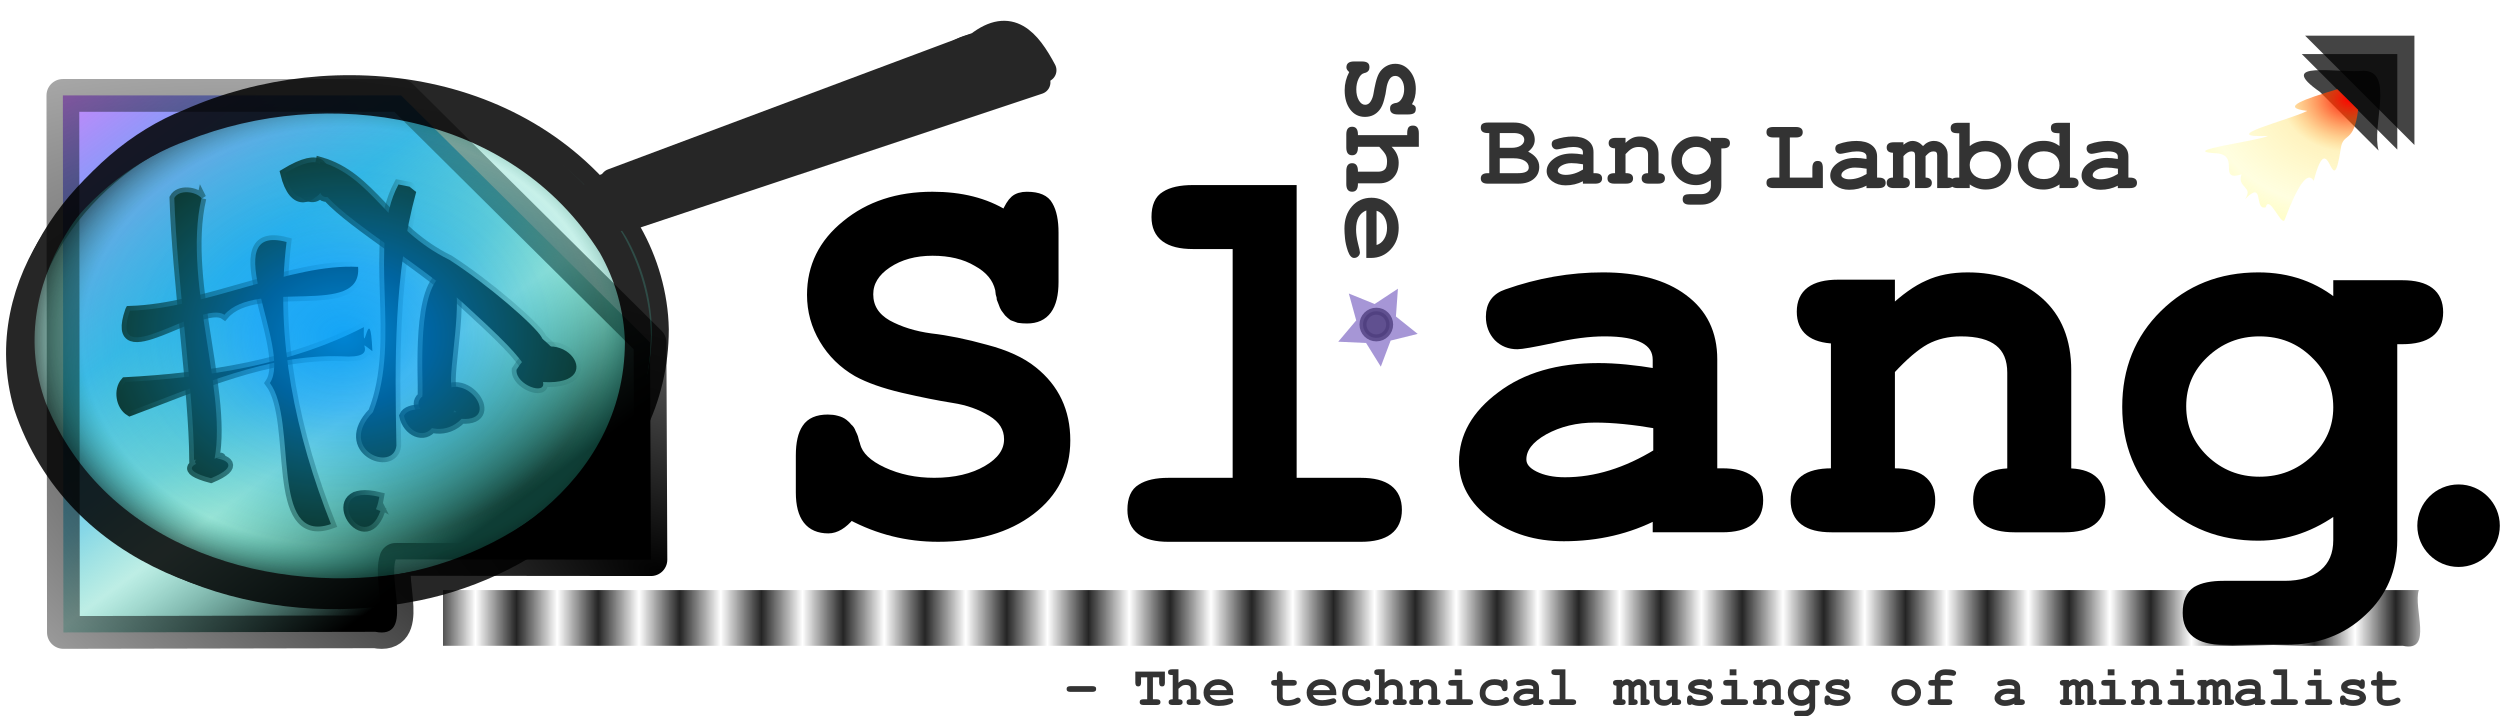 <?xml version="1.0" encoding="UTF-8" standalone="no"?>
<!-- Created with Inkscape (http://www.inkscape.org/) -->

<svg
   xmlns:osb="http://www.openswatchbook.org/uri/2009/osb"
   xmlns:dc="http://purl.org/dc/elements/1.1/"
   xmlns:cc="http://creativecommons.org/ns#"
   xmlns:rdf="http://www.w3.org/1999/02/22-rdf-syntax-ns#"
   xmlns:svg="http://www.w3.org/2000/svg"
   xmlns="http://www.w3.org/2000/svg"
   xmlns:xlink="http://www.w3.org/1999/xlink"
   xmlns:sodipodi="http://sodipodi.sourceforge.net/DTD/sodipodi-0.dtd"
   xmlns:inkscape="http://www.inkscape.org/namespaces/inkscape"
   width="610.63"
   height="175"
   id="svg7147"
   version="1.1"
   inkscape:version="0.48.4 r9939"
   sodipodi:docname="logo-banner.svg">
  <defs
     id="defs7149">
    <pattern
       inkscape:collect="always"
       xlink:href="#pattern9882"
       id="pattern3474"
       patternTransform="matrix(9.979,0,0,7.939,-4.894,45.945)" />
    <pattern
       inkscape:collect="always"
       xlink:href="#pattern9165"
       id="pattern9882"
       patternTransform="matrix(9.979,0,0,7.939,-4.894,45.945)" />
    <linearGradient
       id="linearGradient8048"
       osb:paint="solid">
      <stop
         style="stop-color:#003000;stop-opacity:1;"
         offset="0"
         id="stop8050" />
    </linearGradient>
    <linearGradient
       id="linearGradient8042"
       osb:paint="solid">
      <stop
         style="stop-color:#003000;stop-opacity:1;"
         offset="0"
         id="stop8044" />
    </linearGradient>
    <pattern
       patternTransform="matrix(9.979,0,0,7.939,0.601,66.553)"
       id="pattern9165"
       xlink:href="#pattern9136-7"
       inkscape:collect="always" />
    <pattern
       patternTransform="matrix(10,0,0,10,-0.253,-3.536)"
       id="pattern9136-7"
       xlink:href="#Strips1_1-8-7"
       inkscape:collect="always" />
    <pattern
       inkscape:stockid="Stripes 1:1"
       id="Strips1_1-8-7"
       patternTransform="translate(0,0) scale(10,10)"
       height="1"
       width="2"
       patternUnits="userSpaceOnUse"
       inkscape:collect="always">
      <rect
         id="rect4944-8-8"
         height="2"
         width="1"
         y="-0.5"
         x="0"
         style="fill:black;stroke:none" />
    </pattern>
    <linearGradient
       id="linearGradient4121-1-0">
      <stop
         style="stop-color:#c987f9;stop-opacity:1;"
         offset="0"
         id="stop4123-7-1" />
      <stop
         id="stop4125-2-9"
         offset="0.4"
         style="stop-color:#009cf9;stop-opacity:0.749;" />
      <stop
         style="stop-color:#16b1d2;stop-opacity:0.529;"
         offset="0.602"
         id="stop4127-7-7" />
      <stop
         id="stop4129-1-7"
         offset="0.716"
         style="stop-color:#2cc7ab;stop-opacity:0.312;" />
      <stop
         style="stop-color:#000000;stop-opacity:1;"
         offset="1"
         id="stop4131-0-7" />
    </linearGradient>
    <linearGradient
       id="linearGradient4138-8-2">
      <stop
         style="stop-color:#000000;stop-opacity:1;"
         offset="0"
         id="stop4140-5-2" />
      <stop
         style="stop-color:#000000;stop-opacity:0;"
         offset="1"
         id="stop4142-8-4" />
    </linearGradient>
    <filter
       inkscape:collect="always"
       id="filter9785-6"
       color-interpolation-filters="sRGB">
      <feGaussianBlur
         inkscape:collect="always"
         stdDeviation="0.794"
         id="feGaussianBlur9787-8" />
    </filter>
    <filter
       inkscape:collect="always"
       id="filter9781-4"
       color-interpolation-filters="sRGB">
      <feGaussianBlur
         inkscape:collect="always"
         stdDeviation="0.64"
         id="feGaussianBlur9783-6" />
    </filter>
    <linearGradient
       id="linearGradient9050-1-6">
      <stop
         style="stop-color:#009cf9;stop-opacity:1;"
         offset="0"
         id="stop9052-3-4" />
      <stop
         id="stop9060-2-1"
         offset="0.279"
         style="stop-color:#009cf9;stop-opacity:0.749;" />
      <stop
         id="stop9058-3-2"
         offset="0.802"
         style="stop-color:#2cc7ab;stop-opacity:0.312;" />
      <stop
         style="stop-color:#000000;stop-opacity:1;"
         offset="1"
         id="stop9054-5-8" />
    </linearGradient>
    <filter
       inkscape:collect="always"
       id="filter9785-4"
       color-interpolation-filters="sRGB">
      <feGaussianBlur
         inkscape:collect="always"
         stdDeviation="0.794"
         id="feGaussianBlur9787-9" />
    </filter>
    <filter
       inkscape:collect="always"
       id="filter9781-5"
       color-interpolation-filters="sRGB">
      <feGaussianBlur
         inkscape:collect="always"
         stdDeviation="0.64"
         id="feGaussianBlur9783-2" />
    </filter>
    <linearGradient
       inkscape:collect="always"
       id="linearGradient7131-0-9">
      <stop
         style="stop-color:#000000;stop-opacity:1;"
         offset="0"
         id="stop7133-4-1" />
      <stop
         style="stop-color:#000000;stop-opacity:0;"
         offset="1"
         id="stop7135-5-5" />
    </linearGradient>
    <linearGradient
       inkscape:collect="always"
       id="linearGradient7139-7-4">
      <stop
         style="stop-color:#000000;stop-opacity:1;"
         offset="0"
         id="stop7141-0-8" />
      <stop
         style="stop-color:#000000;stop-opacity:0;"
         offset="1"
         id="stop7143-7-6" />
    </linearGradient>
    <linearGradient
       id="linearGradient7123-6-1">
      <stop
         style="stop-color:#000000;stop-opacity:1;"
         offset="0"
         id="stop7125-9-6" />
      <stop
         style="stop-color:#000000;stop-opacity:0;"
         offset="1"
         id="stop7127-3-3" />
    </linearGradient>
    <filter
       inkscape:collect="always"
       id="filter9785-6-2"
       color-interpolation-filters="sRGB">
      <feGaussianBlur
         inkscape:collect="always"
         stdDeviation="0.794"
         id="feGaussianBlur9787-8-0" />
    </filter>
    <filter
       inkscape:collect="always"
       id="filter9781-4-2"
       color-interpolation-filters="sRGB">
      <feGaussianBlur
         inkscape:collect="always"
         stdDeviation="0.64"
         id="feGaussianBlur9783-6-4" />
    </filter>
    <filter
       inkscape:collect="always"
       id="filter9785-6-3"
       color-interpolation-filters="sRGB">
      <feGaussianBlur
         inkscape:collect="always"
         stdDeviation="0.794"
         id="feGaussianBlur9787-8-02" />
    </filter>
    <filter
       inkscape:collect="always"
       id="filter9781-4-3"
       color-interpolation-filters="sRGB">
      <feGaussianBlur
         inkscape:collect="always"
         stdDeviation="0.64"
         id="feGaussianBlur9783-6-2" />
    </filter>
    <linearGradient
       inkscape:collect="always"
       xlink:href="#linearGradient7131-0-9"
       id="linearGradient9321"
       gradientUnits="userSpaceOnUse"
       x1="164.658"
       y1="890.746"
       x2="205.245"
       y2="890.746" />
    <linearGradient
       inkscape:collect="always"
       xlink:href="#linearGradient7139-7-4"
       id="linearGradient9327"
       gradientUnits="userSpaceOnUse"
       x1="208.74"
       y1="890.969"
       x2="219.884"
       y2="890.969" />
    <linearGradient
       inkscape:collect="always"
       xlink:href="#linearGradient7123-6-1"
       id="linearGradient9339"
       gradientUnits="userSpaceOnUse"
       x1="225.319"
       y1="46.491"
       x2="260.623"
       y2="46.491" />
    <linearGradient
       id="linearGradient4377">
      <stop
         style="stop-color:#ff0000;stop-opacity:1;"
         offset="0"
         id="stop4379" />
      <stop
         id="stop4385"
         offset="0.196"
         style="stop-color:#ff7c00;stop-opacity:0.498;" />
      <stop
         style="stop-color:#ffcd00;stop-opacity:0.247;"
         offset="0.299"
         id="stop4387" />
      <stop
         id="stop4389"
         offset="0.618"
         style="stop-color:#fff700;stop-opacity:0.122;" />
      <stop
         style="stop-color:#ffff81;stop-opacity:0.531;"
         offset="1"
         id="stop4381" />
    </linearGradient>
    <radialGradient
       inkscape:collect="always"
       xlink:href="#linearGradient4377"
       id="radialGradient4637"
       gradientUnits="userSpaceOnUse"
       gradientTransform="matrix(-2.903,0.003,-0.002,-2.237,922.211,1597.139)"
       cx="234.162"
       cy="496.154"
       fx="234.162"
       fy="496.154"
       r="17.839" />
    <radialGradient
       inkscape:collect="always"
       xlink:href="#linearGradient9050-1-6"
       id="radialGradient4644"
       gradientUnits="userSpaceOnUse"
       gradientTransform="matrix(1,0,0,0.717,0,35.667)"
       cx="302.235"
       cy="125.934"
       fx="302.235"
       fy="125.934"
       r="96.164" />
    <linearGradient
       inkscape:collect="always"
       xlink:href="#linearGradient7131-0-9"
       id="linearGradient4654"
       gradientUnits="userSpaceOnUse"
       x1="164.658"
       y1="890.746"
       x2="205.245"
       y2="890.746" />
    <linearGradient
       inkscape:collect="always"
       xlink:href="#linearGradient7131-0-9"
       id="linearGradient4659"
       gradientUnits="userSpaceOnUse"
       x1="164.658"
       y1="890.746"
       x2="205.245"
       y2="890.746" />
    <linearGradient
       inkscape:collect="always"
       xlink:href="#linearGradient7131-0-9"
       id="linearGradient4664"
       gradientUnits="userSpaceOnUse"
       x1="164.658"
       y1="890.746"
       x2="205.245"
       y2="890.746" />
    <linearGradient
       inkscape:collect="always"
       xlink:href="#linearGradient7131-0-9"
       id="linearGradient4669"
       gradientUnits="userSpaceOnUse"
       x1="164.658"
       y1="890.746"
       x2="205.245"
       y2="890.746" />
    <linearGradient
       inkscape:collect="always"
       xlink:href="#linearGradient7139-7-4"
       id="linearGradient4674"
       gradientUnits="userSpaceOnUse"
       x1="208.74"
       y1="890.969"
       x2="219.884"
       y2="890.969" />
    <linearGradient
       inkscape:collect="always"
       xlink:href="#linearGradient7139-7-4"
       id="linearGradient4679"
       gradientUnits="userSpaceOnUse"
       x1="208.74"
       y1="890.969"
       x2="219.884"
       y2="890.969" />
    <linearGradient
       inkscape:collect="always"
       xlink:href="#linearGradient7123-6-1"
       id="linearGradient4684"
       gradientUnits="userSpaceOnUse"
       x1="225.319"
       y1="46.491"
       x2="260.623"
       y2="46.491" />
    <linearGradient
       inkscape:collect="always"
       xlink:href="#linearGradient7123-6-1"
       id="linearGradient4689"
       gradientUnits="userSpaceOnUse"
       x1="225.319"
       y1="46.491"
       x2="260.623"
       y2="46.491" />
    <linearGradient
       inkscape:collect="always"
       xlink:href="#linearGradient7123-6-1"
       id="linearGradient4694"
       gradientUnits="userSpaceOnUse"
       x1="225.319"
       y1="46.491"
       x2="260.623"
       y2="46.491" />
    <linearGradient
       inkscape:collect="always"
       xlink:href="#linearGradient7123-6-1"
       id="linearGradient4699"
       gradientUnits="userSpaceOnUse"
       x1="225.319"
       y1="46.491"
       x2="260.623"
       y2="46.491" />
    <linearGradient
       inkscape:collect="always"
       xlink:href="#linearGradient7123-6-1"
       id="linearGradient4704"
       gradientUnits="userSpaceOnUse"
       x1="225.319"
       y1="46.491"
       x2="260.623"
       y2="46.491" />
    <linearGradient
       inkscape:collect="always"
       xlink:href="#linearGradient4121-1-0"
       id="linearGradient4711"
       gradientUnits="userSpaceOnUse"
       gradientTransform="matrix(0.911,0,0,0.911,7.17,-16.129)"
       x1="68.071"
       y1="212.719"
       x2="162.765"
       y2="341.559" />
    <radialGradient
       inkscape:collect="always"
       xlink:href="#linearGradient4138-8-2"
       id="radialGradient4713"
       gradientUnits="userSpaceOnUse"
       gradientTransform="matrix(0.625,-1.591,3.583,1.406,-705.394,337.905)"
       cx="220.386"
       cy="218.873"
       fx="220.386"
       fy="218.873"
       r="89.755" />
  </defs>
  <sodipodi:namedview
     id="base"
     pagecolor="#ffffff"
     bordercolor="#666666"
     borderopacity="1.0"
     inkscape:pageopacity="0.0"
     inkscape:pageshadow="2"
     inkscape:zoom="1.9074023"
     inkscape:cx="305.24111"
     inkscape:cy="85.718603"
     inkscape:document-units="px"
     inkscape:current-layer="layer6"
     showgrid="false"
     fit-margin-top="0"
     fit-margin-left="0"
     fit-margin-right="0"
     fit-margin-bottom="0"
     inkscape:window-width="1920"
     inkscape:window-height="1200"
     inkscape:window-x="0"
     inkscape:window-y="0"
     inkscape:window-maximized="0" />
  <g
     inkscape:groupmode="layer"
     id="layer2"
     inkscape:label="Logo Background"
     style="display:inline"
     transform="translate(-53.605,-154.268)">
    <path
       style="fill:url(#linearGradient4711);fill-opacity:1;stroke:url(#radialGradient4713);stroke-width:8;stroke-linecap:butt;stroke-linejoin:round;stroke-miterlimit:4;stroke-opacity:1;stroke-dasharray:none;display:inline"
       d="m 69.091,308.743 c -0.006,-43.724 -0.124,-87.448 -0.13,-131.172 27.535,0 55.069,0 82.604,0 20.269,20.111 40.538,40.221 60.807,60.332 0.074,17.687 0.149,35.375 0.223,53.062 -20.779,-0.018 -41.558,-0.037 -62.337,-0.066 -1.86,5.694 4.383,19.517 -4.974,17.69 -25.398,0.051 -50.795,0.103 -76.193,0.154 z"
       id="path5203-5-9"
       inkscape:connector-curvature="0" />
    <path
       style="opacity:0.859;fill:url(#pattern3474);fill-opacity:1;fill-rule:nonzero;stroke:none;display:inline"
       d="m 161.808,298.393 c 160.869,0 321.737,0 482.606,0 -1.471,4.356 3.593,15.246 -3.862,13.618 -159.581,0 -319.163,0 -478.744,0 0,-4.539 0,-9.078 0,-13.618 z"
       id="rect7071-6"
       inkscape:connector-curvature="0" />
    <g
       transform="matrix(1.089,0,0,1.089,364.738,-352.947)"
       id="g4391">
      <g
         transform="matrix(0,1,-1,0,429.848,-137.253)"
         id="g5873-0"
         style="display:inline">
        <path
           style="opacity:0.734;fill:#000000;fill-opacity:1;stroke:none;display:inline"
           d="m 635.533,174.023 c -8.173,0 -16.347,0 -24.52,0 0,8.173 0,16.347 0,24.52 8.173,-8.173 16.347,-16.347 24.52,-24.52 z"
           id="path6537-5-2-1-9-0"
           inkscape:connector-curvature="0" />
        <path
           style="opacity:0.734;fill:#000000;fill-opacity:1;stroke:none;display:inline"
           d="m 636.569,177.864 c -7.144,0 -14.288,0 -21.432,0 0,7.144 0,14.288 0,21.432 7.144,-7.144 14.288,-14.288 21.432,-21.432 z"
           id="path6537-5-2-1-4-28-8"
           inkscape:connector-curvature="0" />
        <path
           style="opacity:0.734;fill:#000000;fill-opacity:1;stroke:none;display:inline"
           d="m 636.789,182.055 c -5.453,1.635 -17.808,-3.633 -17.903,3.36 0.603,5.633 -2.455,20.103 4.752,9.791 4.384,-4.384 8.768,-8.768 13.151,-13.151 z"
           id="path6537-5-2-1-4-2-3-6"
           inkscape:connector-curvature="0" />
      </g>
      <path
         style="fill:url(#radialGradient4637);fill-opacity:1;stroke:none"
         d="m 238.535,485.77 c -7.23,2.18 -13.191,4.13 -6.741,4.861 -3.893,2.024 -20.843,6.094 -8.8,5.622 -2.502,1.179 -19.861,3.3 -12.129,3.858 6.376,0.1 0.518,6.494 6.166,4.777 -1.039,3.09 2.796,2.642 0.805,5.539 4.439,-4.531 1.914,2.635 4.632,1.825 0.785,-2.91 3.393,4.086 4.213,2.903 3.014,-8.01 5.231,-11.115 6.557,-8.834 3.506,-13.465 4.044,6.031 6.053,-7.138 0.497,-3.914 2.94,-0.951 3.907,-8.791"
         id="path3588"
         inkscape:connector-curvature="0" />
    </g>
  </g>
  <g
     inkscape:label="Logo"
     inkscape:groupmode="layer"
     id="layer1"
     style="display:inline"
     transform="translate(-53.605,-154.268)">
    <g
       id="g9297"
       transform="matrix(0.695,0,0,0.695,39.597,63.364)">
      <g
         style="fill:#000000;fill-opacity:1;stroke:url(#linearGradient9321);stroke-width:1.484;stroke-linecap:butt;stroke-linejoin:miter;stroke-miterlimit:4;stroke-opacity:1;stroke-dasharray:none;stroke-dashoffset:0;display:inline"
         transform="matrix(2.2,-0.522,0.522,2.2,-764.529,-1604.347)"
         id="g5842-1-9">
        <path
           style="fill:#000000;fill-opacity:1;stroke:url(#linearGradient4654);stroke-width:1.484;stroke-linecap:butt;stroke-linejoin:miter;stroke-miterlimit:4;stroke-opacity:1;stroke-dasharray:none;stroke-dashoffset:0"
           d="m 183.87,863.986 c -6.182,12.374 -2.613,32.689 -8.387,41.779 -7.766,-5.351 9.626,-0.684 -0.244,0.913 -9.256,-5.02 10.707,-1.474 -1.892,-3.381 2.388,-10.388 3.818,-27.574 6.404,-40.309 1.054,-1.169 3.523,-0.229 4.119,0.999 z"
           id="path6234-6-5"
           inkscape:connector-curvature="0" />
        <path
           style="fill:#000000;fill-opacity:1;stroke:url(#linearGradient4659);stroke-width:1.484;stroke-linecap:butt;stroke-linejoin:miter;stroke-miterlimit:4;stroke-opacity:1;stroke-dasharray:none;stroke-dashoffset:0"
           d="m 195.155,873.666 c -5.245,14.096 -5.547,29.529 -3.406,44.251 -10.206,1.053 -1.266,-16.797 -4.174,-23.527 4.677,-4.259 -2.672,-26.222 7.58,-20.724 z"
           id="path6236-0-7"
           inkscape:connector-curvature="0" />
        <path
           style="fill:#000000;fill-opacity:1;stroke:url(#linearGradient4664);stroke-width:1.484;stroke-linecap:butt;stroke-linejoin:miter;stroke-miterlimit:4;stroke-opacity:1;stroke-dasharray:none;stroke-dashoffset:0"
           d="m 165.738,889.048 c 12.56,2.274 25.698,3.358 38.054,0.263 -1.455,5.435 2.03,-4.423 0.424,3.943 -2.664,-3.262 1.534,1.69 -4.879,-0.339 -11.046,-2.996 -22.777,-0.651 -33.961,0.735 -1.193,-1.182 -1,-3.62 0.362,-4.602 z"
           id="path6238-5-7"
           inkscape:connector-curvature="0" />
        <path
           style="fill:#000000;fill-opacity:1;stroke:url(#linearGradient4669);stroke-width:1.484;stroke-linecap:butt;stroke-linejoin:miter;stroke-miterlimit:4;stroke-opacity:1;stroke-dasharray:none;stroke-dashoffset:0"
           d="m 168.989,878.436 c 11.75,2.4 26.046,-1.405 36.088,1.56 -1.182,7.973 -15.74,-2.027 -21.94,2.448 -2.841,-3.207 -19.883,5.031 -14.149,-4.007 z"
           id="path6240-0-9"
           inkscape:connector-curvature="0" />
      </g>
      <g
         style="stroke:url(#linearGradient9327);stroke-width:1.484;stroke-linecap:butt;stroke-linejoin:miter;stroke-miterlimit:4;stroke-dasharray:none;stroke-dashoffset:0;display:inline"
         transform="matrix(2.261,0,0,2.261,-330.736,-1758.812)"
         id="g5838-2-6">
        <path
           style="fill:#000000;stroke:url(#linearGradient4674);stroke-width:1.484;stroke-linecap:butt;stroke-linejoin:miter;stroke-miterlimit:4;stroke-dasharray:none;stroke-dashoffset:0"
           d="m 219.882,865.584 c -3.522,12.793 -3.325,26.397 -3.072,39.431 -0.471,4.211 -9.303,0.64 -3.648,-5.231 4.524,-11.298 -0.999,-26.106 3.965,-35.37 l 1.709,0.336 1.047,0.834 -4e-5,0 z"
           id="path6246-6-1"
           inkscape:connector-curvature="0" />
        <path
           style="fill:#000000;stroke:url(#linearGradient4679);stroke-width:1.484;stroke-linecap:butt;stroke-linejoin:miter;stroke-miterlimit:4;stroke-dasharray:none;stroke-dashoffset:0"
           d="m 213.891,913.9 c -3.661,4.141 -7.334,-2.054 0.426,1.273 -2.676,7.447 -9.709,-4.523 -0.163,-2.204 -1.475,8.888 -8.561,-3.747 -0.263,0.932 z"
           id="path6248-3-4"
           inkscape:connector-curvature="0" />
      </g>
      <g
         style="fill:#000000;fill-opacity:1;stroke:url(#linearGradient9339);stroke-width:1.484;stroke-linecap:butt;stroke-linejoin:miter;stroke-miterlimit:4;stroke-opacity:1;stroke-dasharray:none;stroke-dashoffset:0;display:inline"
         transform="matrix(2.143,-0.721,0.721,2.143,-381.696,302.739)"
         id="g5815-9-0">
        <path
           style="fill:#000000;fill-opacity:1;fill-rule:nonzero;stroke:url(#linearGradient4684);stroke-width:1.484;stroke-linecap:butt;stroke-linejoin:miter;stroke-miterlimit:4;stroke-opacity:1;stroke-dasharray:none;stroke-dashoffset:0"
           d="m 228.841,24.708 c 4.677,-0.432 -0.047,4.818 3.033,-0.398 6.876,4.713 6.529,13.297 14.145,20.835 4.382,5.472 9.43,14.013 9.775,16.065 -0.245,0.392 4.649,5.495 -3.416,4.967 -0.987,-3.202 -0.957,-3.994 -5.715,-12.61 -4.33,-8.231 -13.013,-18.121 -15.497,-23.712 -1.907,-0.414 0.004,-3.592 -0.209,-4.439 0.949,6.545 -5.885,3.583 -2.116,-0.706 z"
           id="path5803-9-2"
           inkscape:connector-curvature="0" />
        <path
           style="fill:#000000;fill-opacity:1;fill-rule:nonzero;stroke:url(#linearGradient4689);stroke-width:1.484;stroke-linecap:butt;stroke-linejoin:miter;stroke-miterlimit:4;stroke-opacity:1;stroke-dasharray:none;stroke-dashoffset:0"
           d="m 250.46,64.678 c 8.418,-7.103 13.749,7.32 3.297,3.121 -0.19,2.208 -4.191,-0.948 -3.297,-3.121 z"
           id="path5805-0-5"
           inkscape:connector-curvature="0" />
        <path
           style="fill:#000000;fill-opacity:1;fill-rule:nonzero;stroke:url(#linearGradient4694);stroke-width:1.484;stroke-linecap:butt;stroke-linejoin:miter;stroke-miterlimit:4;stroke-opacity:1;stroke-dasharray:none;stroke-dashoffset:0"
           d="m 245.68,49.33 c -0.948,5.382 -6.806,14.746 -5.49,15.323 0.083,7.298 -8.635,1.089 -5.032,-0.69 0.269,0.893 3.345,-13.127 7.846,-16.378 0.794,0.49 2.509,0.461 2.676,1.744 z"
           id="path5809-4-7"
           inkscape:connector-curvature="0" />
        <path
           style="fill:#000000;fill-opacity:1;fill-rule:nonzero;stroke:url(#linearGradient4699);stroke-width:1.484;stroke-linecap:butt;stroke-linejoin:miter;stroke-miterlimit:4;stroke-opacity:1;stroke-dasharray:none;stroke-dashoffset:0"
           d="m 231.6,65.891 c 2.254,-2.463 12.787,6.239 5.176,-0.729 5.882,-4.706 9.391,6.64 3.162,4.022 -6.253,3.187 -9.839,-7.677 -4.625,-0.245 -1.907,1.422 -3.995,-0.559 -3.713,-3.049 z"
           id="path5811-8-1"
           inkscape:connector-curvature="0" />
        <path
           style="fill:#000000;fill-opacity:1;fill-rule:nonzero;stroke:url(#linearGradient4704);stroke-width:1.484;stroke-linecap:butt;stroke-linejoin:miter;stroke-miterlimit:4;stroke-opacity:1;stroke-dasharray:none;stroke-dashoffset:0"
           d="m 226.101,24.25 c 13.575,-3.048 -0.988,11.661 0,0 z"
           id="path5813-2-8"
           inkscape:connector-curvature="0" />
      </g>
    </g>
  </g>
  <g
     inkscape:groupmode="layer"
     id="layer8"
     inkscape:label="Banner Text"
     style="display:inline"
     transform="translate(-14.687,-5.812)">
    <g
       transform="matrix(0.902,0,0,0.902,24.047,-178.026)"
       style="font-size:139.857px;font-style:normal;font-variant:normal;font-weight:bold;font-stretch:normal;line-height:125%;letter-spacing:0px;word-spacing:0px;fill:#000000;fill-opacity:1;stroke:#000000;stroke-width:2;stroke-miterlimit:4;stroke-opacity:1;stroke-dasharray:none;display:inline;font-family:FreeMono;-inkscape-font-specification:FreeMono Bold"
       id="text8094-2">
      <path
         d="m 267.751,256.825 c 3.032,9e-5 5.002,0.859 5.912,2.577 1.01,1.718 1.516,4.194 1.516,7.428 l 0,13.34 c -9e-5,6.771 -2.476,10.156 -7.428,10.156 -0.809,5e-5 -1.566,-0.051 -2.274,-0.152 -0.606,-0.202 -1.162,-0.404 -1.667,-0.606 -0.404,-0.303 -0.809,-0.657 -1.213,-1.061 -0.404,-0.505 -0.707,-0.909 -0.91,-1.213 -0.202,-0.303 -0.404,-0.758 -0.606,-1.364 -0.202,-0.606 -0.354,-1.011 -0.455,-1.213 -6e-5,-0.303 -0.101,-0.758 -0.303,-1.364 -0.101,-0.707 -0.152,-1.112 -0.152,-1.213 -0.707,-3.032 -2.729,-5.457 -6.063,-7.276 -3.234,-1.92 -7.226,-2.88 -11.975,-2.88 -4.75,7e-5 -8.792,1.112 -12.127,3.335 -3.335,2.223 -5.002,4.952 -5.002,8.186 -3e-5,3.436 1.667,6.114 5.002,8.034 3.335,1.819 7.226,3.032 11.672,3.638 4.447,0.505 9.398,1.516 14.856,3.032 5.457,1.415 9.752,3.385 12.885,5.912 5.962,4.75 8.944,11.066 8.944,18.948 -8e-5,7.883 -3.183,14.249 -9.55,19.1 -6.367,4.851 -14.755,7.276 -25.163,7.276 -8.388,-2e-5 -16.27,-1.971 -23.648,-5.912 -2.021,2.425 -4.042,3.638 -6.063,3.638 -5.154,0 -7.731,-3.335 -7.731,-10.005 l 0,-10.005 c -1e-5,-3.335 0.556,-5.811 1.667,-7.428 1.112,-1.718 3.082,-2.577 5.912,-2.577 0.91,3e-5 1.718,0.101 2.425,0.303 0.808,0.202 1.465,0.505 1.971,0.91 0.505,0.404 0.91,0.808 1.213,1.213 0.404,0.303 0.707,0.758 0.91,1.364 0.303,0.606 0.505,1.061 0.606,1.364 0.101,0.303 0.202,0.707 0.303,1.213 0.202,0.505 0.303,0.808 0.303,0.91 0.707,2.729 3.133,5.053 7.276,6.973 4.143,1.92 8.741,2.88 13.794,2.88 5.659,1e-5 10.409,-1.112 14.249,-3.335 3.84,-2.223 5.76,-4.952 5.76,-8.186 -7e-5,-3.032 -1.516,-5.457 -4.548,-7.276 -2.931,-1.819 -6.367,-3.032 -10.308,-3.638 -3.84,-0.606 -8.388,-1.516 -13.643,-2.729 -5.154,-1.213 -9.297,-2.678 -12.43,-4.396 -3.84,-2.223 -6.872,-5.204 -9.095,-8.944 -2.223,-3.739 -3.335,-7.781 -3.335,-12.127 -1e-5,-7.68 3.133,-14.047 9.398,-19.1 6.266,-5.154 14.098,-7.731 23.496,-7.731 7.781,9e-5 14.35,1.668 19.706,5.002 0.808,-1.92 1.617,-3.234 2.425,-3.941 0.808,-0.707 1.971,-1.061 3.487,-1.061"
         id="path3300-2"
         inkscape:connector-curvature="0"
         style="stroke:#000000;stroke-width:2.168;stroke-miterlimit:4;stroke-opacity:1;stroke-dasharray:none" />
      <path
         d="m 302.519,262.585 c -10e-6,-2.931 0.859,-4.901 2.577,-5.912 1.718,-1.112 4.244,-1.667 7.579,-1.667 l 26.983,0 0,79.28 18.494,0 c 6.67,2e-5 10.005,2.526 10.005,7.579 -8e-5,5.053 -3.335,7.579 -10.005,7.579 l -52.146,0 c -6.67,0 -10.005,-2.526 -10.005,-7.579 -10e-6,-2.931 0.859,-4.901 2.577,-5.912 1.718,-1.112 4.194,-1.667 7.428,-1.667 l 18.494,0 0,-64.121 -11.824,0 c -6.771,9e-5 -10.156,-2.526 -10.156,-7.579"
         id="path3302-1"
         inkscape:connector-curvature="0"
         style="stroke:#000000;stroke-width:2.168;stroke-miterlimit:4;stroke-opacity:1;stroke-dasharray:none" />
      <path
         d="m 385.795,328.829 c -1e-5,-6.872 3.385,-12.834 10.156,-17.887 6.771,-5.154 15.613,-7.731 26.528,-7.731 4.548,4e-5 9.803,0.505 15.765,1.516 l 0,-3.486 c -5e-5,-4.952 -4.699,-7.428 -14.098,-7.428 -4.143,6e-5 -8.843,0.606 -14.098,1.819 -5.255,1.112 -8.438,1.668 -9.55,1.667 -2.122,5e-5 -3.891,-0.707 -5.306,-2.122 -1.415,-1.516 -2.122,-3.385 -2.122,-5.609 -2e-5,-3.234 1.516,-5.356 4.548,-6.367 8.59,-3.032 17.281,-4.548 26.073,-4.548 9.297,6e-5 16.573,1.971 21.829,5.912 5.356,3.941 8.034,9.449 8.034,16.523 l 0,30.621 2.425,0 c 6.67,2e-5 10.005,2.526 10.005,7.579 -9e-5,5.053 -3.335,7.579 -10.005,7.579 l -17.736,0 0,-3.487 c -7.579,3.941 -15.967,5.912 -25.163,5.912 -7.478,0 -13.896,-1.971 -19.252,-5.912 -5.356,-4.042 -8.034,-8.893 -8.034,-14.552 m 52.601,-2.425 0,-7.579 c -6.367,-1.112 -11.975,-1.667 -16.826,-1.667 -5.154,3e-5 -9.752,1.112 -13.794,3.335 -3.941,2.223 -5.912,4.8 -5.912,7.731 -2e-5,1.718 1.112,3.133 3.335,4.244 2.223,1.112 4.952,1.667 8.186,1.667 8.287,10e-6 16.624,-2.577 25.012,-7.731"
         id="path3304-9"
         inkscape:connector-curvature="0"
         style="stroke:#000000;stroke-width:2.168;stroke-miterlimit:4;stroke-opacity:1;stroke-dasharray:none" />
      <path
         d="m 485.593,346.868 c -6.67,0 -10.005,-2.526 -10.005,-7.579 0,-5.053 3.335,-7.579 10.005,-7.579 l 0.91,0 0,-35.926 c -6.165,-0.202 -9.247,-2.729 -9.247,-7.579 -1e-5,-5.053 3.385,-7.579 10.156,-7.579 l 14.249,0 0,7.276 c 3.638,-3.436 6.973,-5.811 10.005,-7.125 3.032,-1.415 6.619,-2.122 10.763,-2.122 7.882,6e-5 14.35,2.223 19.403,6.67 5.053,4.447 7.579,10.712 7.579,18.797 l 0,27.589 c 6.164,2e-5 9.247,2.526 9.247,7.579 -9e-5,5.053 -3.335,7.579 -10.005,7.579 l -13.491,0 c -6.771,0 -10.156,-2.526 -10.156,-7.579 -5e-5,-5.053 3.082,-7.579 9.247,-7.579 l 0,-26.983 c -6e-5,-7.276 -4.548,-10.914 -13.643,-10.914 -3.537,6e-5 -6.72,0.758 -9.55,2.274 -2.729,1.516 -5.861,4.194 -9.398,8.034 l 0,27.589 0.91,0 c 6.67,2e-5 10.005,2.526 10.005,7.579 -3e-5,5.053 -3.335,7.579 -10.005,7.579 l -16.978,0"
         id="path3306-5"
         inkscape:connector-curvature="0"
         style="stroke:#000000;stroke-width:2.168;stroke-miterlimit:4;stroke-opacity:1;stroke-dasharray:none" />
      <path
         d="m 581.754,369.758 c -2e-5,-2.931 0.859,-4.952 2.577,-6.063 1.718,-1.011 4.194,-1.516 7.428,-1.516 l 16.523,0 c 4.447,-1e-5 7.933,-1.061 10.46,-3.183 2.526,-2.122 3.79,-5.103 3.79,-8.944 l 0,-8.337 c -6.67,4.952 -13.794,7.428 -21.374,7.428 -10.207,-2e-5 -18.746,-3.335 -25.618,-10.005 -6.771,-6.771 -10.156,-15.159 -10.156,-25.163 -10e-6,-10.106 3.385,-18.494 10.156,-25.163 6.872,-6.771 15.411,-10.156 25.618,-10.156 8.287,6e-5 15.411,2.527 21.374,7.579 l 0,-5.457 17.584,0 c 6.67,6e-5 10.005,2.527 10.005,7.579 -10e-5,5.053 -3.335,7.579 -10.005,7.579 l -2.425,0 0,54.117 c -8e-5,7.984 -2.779,14.502 -8.337,19.555 -5.457,5.154 -12.329,7.731 -20.616,7.731 l -16.978,0 c -6.67,-4e-5 -10.005,-2.526 -10.005,-7.579 m 19.706,-75.945 c -5.76,6e-5 -10.712,1.971 -14.856,5.912 -4.042,3.84 -6.064,8.539 -6.063,14.098 -2e-5,5.558 2.021,10.308 6.063,14.249 4.143,3.941 9.095,5.912 14.856,5.912 5.76,10e-6 10.712,-1.92 14.856,-5.76 4.143,-3.941 6.215,-8.64 6.215,-14.098 -7e-5,-5.659 -2.072,-10.459 -6.215,-14.401 -4.042,-3.941 -8.994,-5.912 -14.856,-5.912"
         id="path3308-1"
         inkscape:connector-curvature="0"
         style="stroke:#000000;stroke-width:2.168;stroke-miterlimit:4;stroke-opacity:1;stroke-dasharray:none" />
    </g>
    <g
       transform="matrix(0,1,-1,0,0,0)"
       style="font-size:28.443px;font-style:normal;font-variant:normal;font-weight:normal;font-stretch:normal;line-height:125%;letter-spacing:0px;word-spacing:0px;opacity:0.8;fill:#000000;fill-opacity:1;stroke:none;display:inline;font-family:FreeMono;-inkscape-font-specification:FreeMono"
       id="text8414">
      <path
         d="m 32.374,-360.502 c 0.569,2e-5 0.939,0.161 1.109,0.484 0.19,0.322 0.284,0.787 0.284,1.394 l 0,2.503 c -1.5e-5,1.27 -0.465,1.906 -1.394,1.906 -0.152,1e-5 -0.294,-0.009 -0.427,-0.028 -0.114,-0.038 -0.218,-0.076 -0.313,-0.114 -0.076,-0.057 -0.152,-0.123 -0.228,-0.199 -0.076,-0.095 -0.133,-0.171 -0.171,-0.228 -0.038,-0.057 -0.076,-0.142 -0.114,-0.256 -0.038,-0.114 -0.066,-0.19 -0.085,-0.228 -1.2e-5,-0.057 -0.019,-0.142 -0.057,-0.256 -0.019,-0.133 -0.028,-0.209 -0.028,-0.228 -0.133,-0.569 -0.512,-1.024 -1.138,-1.365 -0.607,-0.36 -1.356,-0.54 -2.247,-0.54 -0.891,1e-5 -1.65,0.209 -2.275,0.626 -0.626,0.417 -0.939,0.929 -0.939,1.536 -5e-6,0.645 0.313,1.147 0.939,1.507 0.626,0.341 1.356,0.569 2.19,0.683 0.834,0.095 1.763,0.284 2.787,0.569 1.024,0.265 1.83,0.635 2.418,1.109 1.119,0.891 1.678,2.076 1.678,3.555 -1.5e-5,1.479 -0.597,2.674 -1.792,3.584 -1.195,0.91 -2.768,1.365 -4.721,1.365 -1.574,0 -3.053,-0.37 -4.437,-1.109 -0.379,0.455 -0.758,0.683 -1.138,0.683 -0.967,0 -1.451,-0.626 -1.451,-1.877 l 0,-1.877 c -2e-6,-0.626 0.104,-1.09 0.313,-1.394 0.209,-0.322 0.578,-0.484 1.109,-0.484 0.171,10e-6 0.322,0.019 0.455,0.057 0.152,0.038 0.275,0.095 0.37,0.171 0.095,0.076 0.171,0.152 0.228,0.228 0.076,0.057 0.133,0.142 0.171,0.256 0.057,0.114 0.095,0.199 0.114,0.256 0.019,0.057 0.038,0.133 0.057,0.228 0.038,0.095 0.057,0.152 0.057,0.171 0.133,0.512 0.588,0.948 1.365,1.308 0.777,0.36 1.64,0.54 2.588,0.54 1.062,0 1.953,-0.209 2.674,-0.626 0.721,-0.417 1.081,-0.929 1.081,-1.536 -1.2e-5,-0.569 -0.284,-1.024 -0.853,-1.365 -0.55,-0.341 -1.195,-0.569 -1.934,-0.683 -0.721,-0.114 -1.574,-0.284 -2.56,-0.512 -0.967,-0.228 -1.744,-0.502 -2.332,-0.825 -0.721,-0.417 -1.289,-0.977 -1.707,-1.678 -0.417,-0.702 -0.626,-1.46 -0.626,-2.275 -2e-6,-1.441 0.588,-2.636 1.763,-3.584 1.176,-0.967 2.645,-1.451 4.409,-1.451 1.46,2e-5 2.693,0.313 3.698,0.939 0.152,-0.36 0.303,-0.607 0.455,-0.74 0.152,-0.133 0.37,-0.199 0.654,-0.199"
         style="font-weight:bold;-inkscape-font-specification:FreeMono Bold"
         id="path3768"
         inkscape:connector-curvature="0" />
      <path
         d="m 36.487,-359.819 c 0,-0.948 0.626,-1.422 1.877,-1.422 l 3.299,0 0,6.656 c 1.138,-1.157 2.437,-1.735 3.897,-1.735 1.517,1e-5 2.73,0.436 3.641,1.308 0.929,0.853 1.394,1.991 1.394,3.413 l 0,5.233 0.171,0 c 1.251,0 1.877,0.474 1.877,1.422 -1.6e-5,0.948 -0.626,1.422 -1.877,1.422 l -3.186,0 c -1.27,0 -1.906,-0.474 -1.906,-1.422 -9e-6,-0.948 0.635,-1.422 1.906,-1.422 l 0.171,0 0,-4.864 c -1.2e-5,-0.721 -0.171,-1.27 -0.512,-1.65 -0.322,-0.398 -0.986,-0.597 -1.991,-0.597 -0.664,10e-6 -1.223,0.123 -1.678,0.37 -0.455,0.247 -1.09,0.758 -1.906,1.536 l 0,5.205 0.171,0 c 1.27,0 1.906,0.474 1.906,1.422 -8e-6,0.948 -0.635,1.422 -1.906,1.422 l -3.186,0 c -1.251,0 -1.877,-0.474 -1.877,-1.422 -1e-6,-0.948 0.626,-1.422 1.877,-1.422 l 0.171,0 0,-12.031 -0.455,0 c -0.607,10e-6 -1.071,-0.095 -1.394,-0.284 -0.322,-0.209 -0.484,-0.588 -0.484,-1.138"
         style="font-weight:bold;-inkscape-font-specification:FreeMono Bold"
         id="path3770"
         inkscape:connector-curvature="0" />
      <path
         d="m 68.816,-345.427 c -1.6e-5,0.607 -0.55,1.109 -1.65,1.507 -1.1,0.379 -2.133,0.616 -3.1,0.711 -0.948,0.095 -1.763,0.142 -2.446,0.142 -2.2,0 -4.001,-0.616 -5.404,-1.849 -1.403,-1.233 -2.105,-2.816 -2.105,-4.75 0,-1.877 0.702,-3.451 2.105,-4.721 1.422,-1.289 3.167,-1.934 5.233,-1.934 2.124,1e-5 3.878,0.645 5.262,1.934 1.403,1.289 2.105,2.911 2.105,4.864 l 0,1.109 -11.605,0 c 0.645,1.669 2.2,2.503 4.665,2.503 1.005,1e-5 2.124,-0.152 3.356,-0.455 1.233,-0.322 1.972,-0.484 2.219,-0.484 0.379,0 0.702,0.142 0.967,0.427 0.265,0.265 0.398,0.597 0.398,0.996 m -11.519,-5.489 8.362,0 c -0.228,-0.777 -0.721,-1.394 -1.479,-1.849 -0.758,-0.474 -1.659,-0.711 -2.702,-0.711 -1.043,10e-6 -1.953,0.237 -2.731,0.711 -0.758,0.474 -1.242,1.09 -1.451,1.849"
         style="font-weight:bold;-inkscape-font-specification:FreeMono Bold"
         id="path3772"
         inkscape:connector-curvature="0" />
    </g>
    <g
       style="font-size:25.593px;font-style:normal;font-variant:normal;font-weight:bold;font-stretch:normal;line-height:125%;letter-spacing:0px;word-spacing:0px;opacity:0.8;fill:#000000;fill-opacity:1;stroke:none;display:inline;font-family:FreeMono;-inkscape-font-specification:FreeMono Bold"
       id="text8418"
       transform="translate(4,0.515)">
      <path
         d="m 374.062,50.158 c -1.126,0 -1.689,-0.427 -1.689,-1.28 0,-0.853 0.563,-1.28 1.689,-1.28 l 0.384,0 0,-9.802 -0.384,0 c -1.126,1.3e-5 -1.689,-0.427 -1.689,-1.28 0,-0.495 0.145,-0.827 0.435,-0.998 0.307,-0.188 0.725,-0.282 1.254,-0.282 l 6.475,0 c 1.45,1.5e-5 2.645,0.401 3.583,1.203 0.955,0.802 1.433,1.809 1.433,3.02 -10e-6,1.092 -0.537,2.056 -1.612,2.892 1.809,0.904 2.713,2.141 2.713,3.711 -1e-5,1.228 -0.461,2.218 -1.382,2.969 -0.921,0.751 -2.141,1.126 -3.66,1.126 l -7.55,0 m 2.943,-8.753 2.892,0 c 0.921,8e-6 1.664,-0.179 2.227,-0.537 0.58,-0.375 0.87,-0.853 0.87,-1.433 -10e-6,-0.512 -0.23,-0.913 -0.691,-1.203 -0.461,-0.29 -1.092,-0.435 -1.894,-0.435 l -3.404,0 0,3.609 m 7.089,4.811 c -1e-5,-0.682 -0.333,-1.228 -0.998,-1.638 -0.665,-0.409 -1.544,-0.614 -2.636,-0.614 l -3.455,0 0,3.634 4.479,0 c 1.74,2e-6 2.61,-0.461 2.61,-1.382"
         id="path3759"
         inkscape:connector-curvature="0" />
      <path
         d="m 388.461,47.112 c 0,-1.16 0.572,-2.167 1.715,-3.02 1.143,-0.87 2.636,-1.305 4.479,-1.305 0.768,8e-6 1.655,0.085 2.662,0.256 l 0,-0.589 c -1e-5,-0.836 -0.793,-1.254 -2.38,-1.254 -0.7,9e-6 -1.493,0.102 -2.38,0.307 -0.887,0.188 -1.425,0.282 -1.612,0.282 -0.358,8e-6 -0.657,-0.119 -0.896,-0.358 -0.239,-0.256 -0.358,-0.572 -0.358,-0.947 0,-0.546 0.256,-0.904 0.768,-1.075 1.45,-0.512 2.918,-0.768 4.402,-0.768 1.57,1.1e-5 2.798,0.333 3.685,0.998 0.904,0.665 1.356,1.595 1.356,2.79 l 0,5.17 0.409,0 c 1.126,2e-6 1.689,0.427 1.689,1.28 -10e-6,0.853 -0.563,1.28 -1.689,1.28 l -2.994,0 0,-0.589 c -1.28,0.665 -2.696,0.998 -4.248,0.998 -1.263,-1e-6 -2.346,-0.333 -3.25,-0.998 -0.904,-0.682 -1.356,-1.501 -1.356,-2.457 m 8.881,-0.409 0,-1.28 c -1.075,-0.188 -2.022,-0.282 -2.841,-0.282 -0.87,5e-6 -1.646,0.188 -2.329,0.563 -0.665,0.375 -0.998,0.81 -0.998,1.305 -10e-6,0.29 0.188,0.529 0.563,0.717 0.375,0.188 0.836,0.282 1.382,0.282 1.399,2e-6 2.807,-0.435 4.223,-1.305"
         id="path3761"
         inkscape:connector-curvature="0" />
      <path
         d="m 405.01,50.158 c -1.126,0 -1.689,-0.427 -1.689,-1.28 0,-0.853 0.563,-1.28 1.689,-1.28 l 0.154,0 0,-6.066 c -1.041,-0.034 -1.561,-0.461 -1.561,-1.28 0,-0.853 0.572,-1.28 1.715,-1.28 l 2.406,0 0,1.228 c 0.614,-0.58 1.177,-0.981 1.689,-1.203 0.512,-0.239 1.118,-0.358 1.817,-0.358 1.331,1.1e-5 2.423,0.375 3.276,1.126 0.853,0.751 1.28,1.809 1.28,3.174 l 0,4.658 c 1.041,2e-6 1.561,0.427 1.561,1.28 -2e-5,0.853 -0.563,1.28 -1.689,1.28 l -2.278,0 c -1.143,0 -1.715,-0.427 -1.715,-1.28 -10e-6,-0.853 0.52,-1.28 1.561,-1.28 l 0,-4.556 c -10e-6,-1.228 -0.768,-1.843 -2.303,-1.843 -0.597,9e-6 -1.135,0.128 -1.612,0.384 -0.461,0.256 -0.99,0.708 -1.587,1.356 l 0,4.658 0.154,0 c 1.126,2e-6 1.689,0.427 1.689,1.28 0,0.853 -0.563,1.28 -1.689,1.28 l -2.866,0"
         id="path3763"
         inkscape:connector-curvature="0" />
      <path
         d="m 421.686,53.997 c -10e-6,-0.495 0.145,-0.836 0.435,-1.024 0.29,-0.171 0.708,-0.256 1.254,-0.256 l 2.79,0 c 0.751,-3e-6 1.339,-0.179 1.766,-0.537 0.427,-0.358 0.64,-0.862 0.64,-1.51 l 0,-1.408 c -1.126,0.836 -2.329,1.254 -3.609,1.254 -1.723,0 -3.165,-0.563 -4.325,-1.689 -1.143,-1.143 -1.715,-2.559 -1.715,-4.248 0,-1.706 0.572,-3.122 1.715,-4.248 1.16,-1.143 2.602,-1.715 4.325,-1.715 1.399,1.2e-5 2.602,0.427 3.609,1.28 l 0,-0.921 2.969,0 c 1.126,1.1e-5 1.689,0.427 1.689,1.28 -10e-6,0.853 -0.563,1.28 -1.689,1.28 l -0.409,0 0,9.137 c -10e-6,1.348 -0.469,2.448 -1.408,3.301 -0.921,0.87 -2.082,1.305 -3.481,1.305 l -2.866,0 c -1.126,-5e-6 -1.689,-0.427 -1.689,-1.28 m 3.327,-12.822 c -0.973,9e-6 -1.809,0.333 -2.508,0.998 -0.682,0.648 -1.024,1.442 -1.024,2.38 0,0.938 0.341,1.74 1.024,2.406 0.7,0.665 1.536,0.998 2.508,0.998 0.973,2e-6 1.809,-0.324 2.508,-0.973 0.7,-0.665 1.049,-1.459 1.049,-2.38 -10e-6,-0.955 -0.35,-1.766 -1.049,-2.431 -0.682,-0.665 -1.519,-0.998 -2.508,-0.998"
         id="path3765"
         inkscape:connector-curvature="0" />
    </g>
    <g
       style="font-size:25.593px;font-style:normal;font-variant:normal;font-weight:normal;font-stretch:normal;line-height:125%;letter-spacing:0px;word-spacing:0px;opacity:0.8;fill:#000000;fill-opacity:1;stroke:none;display:inline;font-family:FreeMono;-inkscape-font-specification:FreeMono"
       id="text8422"
       transform="translate(4,0)">
      <path
         d="m 454.642,45.125 c 0.495,7e-6 0.827,0.145 0.998,0.435 0.188,0.29 0.281,0.717 0.282,1.28 l 0,4.914 -12.08,0 c -1.126,0 -1.689,-0.427 -1.689,-1.28 0,-0.495 0.145,-0.828 0.435,-0.998 0.29,-0.188 0.708,-0.282 1.254,-0.282 l 1.459,0 0,-9.802 -1.459,0 c -1.126,1.2e-5 -1.689,-0.427 -1.689,-1.28 0,-0.495 0.145,-0.827 0.435,-0.998 0.29,-0.188 0.708,-0.282 1.254,-0.282 l 5.477,0 c 1.126,1.5e-5 1.689,0.427 1.689,1.28 -10e-6,0.853 -0.563,1.28 -1.689,1.28 l -1.459,0 0,9.802 5.502,0 0,-2.355 c -10e-6,-1.143 0.427,-1.715 1.28,-1.715"
         style="font-weight:bold;-inkscape-font-specification:FreeMono Bold"
         id="path3746"
         inkscape:connector-curvature="0" />
      <path
         d="m 457.728,48.708 c 0,-1.16 0.572,-2.167 1.715,-3.02 1.143,-0.87 2.636,-1.305 4.479,-1.305 0.768,7e-6 1.655,0.085 2.662,0.256 l 0,-0.589 c -1e-5,-0.836 -0.793,-1.254 -2.38,-1.254 -0.7,8e-6 -1.493,0.102 -2.38,0.307 -0.887,0.188 -1.425,0.282 -1.612,0.282 -0.358,8e-6 -0.657,-0.119 -0.896,-0.358 -0.239,-0.256 -0.358,-0.572 -0.358,-0.947 -1e-5,-0.546 0.256,-0.904 0.768,-1.075 1.45,-0.512 2.918,-0.768 4.402,-0.768 1.57,1.2e-5 2.798,0.333 3.685,0.998 0.904,0.665 1.356,1.595 1.356,2.79 l 0,5.17 0.409,0 c 1.126,3e-6 1.689,0.427 1.689,1.28 -2e-5,0.853 -0.563,1.28 -1.689,1.28 l -2.994,0 0,-0.589 c -1.28,0.665 -2.696,0.998 -4.248,0.998 -1.263,-10e-7 -2.346,-0.333 -3.25,-0.998 -0.904,-0.682 -1.356,-1.501 -1.356,-2.457 m 8.881,-0.409 0,-1.28 c -1.075,-0.188 -2.022,-0.282 -2.841,-0.282 -0.87,5e-6 -1.646,0.188 -2.329,0.563 -0.665,0.375 -0.998,0.81 -0.998,1.305 0,0.29 0.188,0.529 0.563,0.717 0.375,0.188 0.836,0.282 1.382,0.282 1.399,3e-6 2.807,-0.435 4.223,-1.305"
         style="font-weight:bold;-inkscape-font-specification:FreeMono Bold"
         id="path3748"
         inkscape:connector-curvature="0" />
      <path
         d="m 473.228,51.753 c -1.143,0 -1.715,-0.427 -1.715,-1.28 0,-0.853 0.512,-1.28 1.536,-1.28 l 0,-6.066 c -1.024,-0.034 -1.536,-0.461 -1.536,-1.28 0,-0.853 0.572,-1.28 1.715,-1.28 l 2.38,0 0,0.614 c 0.785,-0.631 1.51,-0.947 2.175,-0.947 0.973,1.2e-5 1.843,0.418 2.61,1.254 0.768,-0.836 1.655,-1.254 2.662,-1.254 0.955,1.2e-5 1.749,0.324 2.38,0.973 0.648,0.631 0.973,1.425 0.973,2.38 l 0,5.605 c 1.024,3e-6 1.536,0.427 1.536,1.28 -2e-5,0.853 -0.563,1.28 -1.689,1.28 l -2.406,0 0,-7.959 c -10e-6,-0.375 -0.068,-0.631 -0.205,-0.768 -0.119,-0.154 -0.35,-0.23 -0.691,-0.23 -0.341,8e-6 -0.648,0.077 -0.921,0.23 -0.256,0.154 -0.597,0.461 -1.024,0.921 l 0,5.247 c 0.478,3e-6 0.853,0.119 1.126,0.358 0.273,0.222 0.409,0.529 0.409,0.921 -1e-5,0.853 -0.563,1.28 -1.689,1.28 l -2.406,0 0,-7.959 c -10e-6,-0.358 -0.068,-0.614 -0.205,-0.768 -0.137,-0.154 -0.367,-0.23 -0.691,-0.23 -0.614,8e-6 -1.263,0.384 -1.945,1.152 l 0,5.247 c 1.041,3e-6 1.561,0.427 1.561,1.28 0,0.853 -0.563,1.28 -1.689,1.28 l -2.252,0"
         style="font-weight:bold;-inkscape-font-specification:FreeMono Bold"
         id="path3750"
         inkscape:connector-curvature="0" />
      <path
         d="m 487.14,37.089 c 0,-0.853 0.563,-1.28 1.689,-1.28 l 2.969,0 0,5.682 c 1.075,-0.853 2.355,-1.28 3.839,-1.28 1.928,1.1e-5 3.464,0.572 4.607,1.715 1.143,1.126 1.715,2.542 1.715,4.248 -2e-5,1.706 -0.58,3.122 -1.74,4.248 -1.16,1.126 -2.679,1.689 -4.556,1.689 -1.365,0 -2.653,-0.418 -3.865,-1.254 l 0,0.896 -2.969,0 c -1.126,0 -1.689,-0.427 -1.689,-1.28 0,-0.495 0.145,-0.828 0.435,-0.998 0.29,-0.188 0.708,-0.282 1.254,-0.282 l 0.409,0 0,-10.826 -0.409,0 c -0.546,1.3e-5 -0.964,-0.085 -1.254,-0.256 -0.29,-0.188 -0.435,-0.529 -0.435,-1.024 m 8.471,5.682 c -1.16,9e-6 -2.09,0.324 -2.79,0.973 -0.682,0.631 -1.024,1.425 -1.024,2.38 0,1.007 0.35,1.834 1.049,2.483 0.717,0.631 1.638,0.947 2.764,0.947 1.109,2e-6 2.013,-0.316 2.713,-0.947 0.717,-0.648 1.075,-1.467 1.075,-2.457 -2e-5,-0.955 -0.35,-1.757 -1.049,-2.406 -0.7,-0.648 -1.612,-0.973 -2.738,-0.973"
         style="font-weight:bold;-inkscape-font-specification:FreeMono Bold"
         id="path3752"
         inkscape:connector-curvature="0" />
      <path
         d="m 516.69,49.194 c 1.126,3e-6 1.689,0.427 1.689,1.28 -2e-5,0.853 -0.563,1.28 -1.689,1.28 l -2.969,0 0,-0.896 c -1.228,0.836 -2.517,1.254 -3.865,1.254 -1.911,0 -3.447,-0.572 -4.607,-1.715 -1.143,-1.143 -1.715,-2.559 -1.715,-4.248 0,-1.689 0.572,-3.097 1.715,-4.223 1.16,-1.143 2.704,-1.715 4.632,-1.715 1.484,1.1e-5 2.764,0.427 3.839,1.28 l 0,-3.148 -0.409,0 c -0.546,1.3e-5 -0.964,-0.085 -1.254,-0.256 -0.29,-0.188 -0.435,-0.529 -0.435,-1.024 -10e-6,-0.478 0.145,-0.802 0.435,-0.973 0.29,-0.188 0.708,-0.282 1.254,-0.282 l 2.969,0 0,13.385 0.409,0 m -2.969,-2.994 c -2e-5,-1.024 -0.35,-1.851 -1.049,-2.483 -0.7,-0.631 -1.629,-0.947 -2.79,-0.947 -1.143,9e-6 -2.064,0.333 -2.764,0.998 -0.682,0.648 -1.024,1.442 -1.024,2.38 0,0.973 0.35,1.783 1.049,2.431 0.717,0.648 1.638,0.973 2.764,0.973 1.126,2e-6 2.039,-0.316 2.738,-0.947 0.717,-0.648 1.075,-1.45 1.075,-2.406"
         style="font-weight:bold;-inkscape-font-specification:FreeMono Bold"
         id="path3754"
         inkscape:connector-curvature="0" />
      <path
         d="m 519.111,48.708 c 0,-1.16 0.572,-2.167 1.715,-3.02 1.143,-0.87 2.636,-1.305 4.479,-1.305 0.768,7e-6 1.655,0.085 2.662,0.256 l 0,-0.589 c -10e-6,-0.836 -0.793,-1.254 -2.38,-1.254 -0.7,8e-6 -1.493,0.102 -2.38,0.307 -0.887,0.188 -1.425,0.282 -1.612,0.282 -0.358,8e-6 -0.657,-0.119 -0.896,-0.358 -0.239,-0.256 -0.358,-0.572 -0.358,-0.947 0,-0.546 0.256,-0.904 0.768,-1.075 1.45,-0.512 2.918,-0.768 4.402,-0.768 1.57,1.2e-5 2.798,0.333 3.685,0.998 0.904,0.665 1.356,1.595 1.356,2.79 l 0,5.17 0.409,0 c 1.126,3e-6 1.689,0.427 1.689,1.28 -10e-6,0.853 -0.563,1.28 -1.689,1.28 l -2.994,0 0,-0.589 c -1.28,0.665 -2.696,0.998 -4.248,0.998 -1.263,-10e-7 -2.346,-0.333 -3.25,-0.998 -0.904,-0.682 -1.356,-1.501 -1.356,-2.457 m 8.881,-0.409 0,-1.28 c -1.075,-0.188 -2.022,-0.282 -2.841,-0.282 -0.87,5e-6 -1.646,0.188 -2.329,0.563 -0.665,0.375 -0.998,0.81 -0.998,1.305 -1e-5,0.29 0.188,0.529 0.563,0.717 0.375,0.188 0.836,0.282 1.382,0.282 1.399,3e-6 2.807,-0.435 4.223,-1.305"
         style="font-weight:bold;-inkscape-font-specification:FreeMono Bold"
         id="path3756"
         inkscape:connector-curvature="0" />
    </g>
    <g
       style="font-size:14px;font-style:normal;font-variant:normal;font-weight:bold;font-stretch:normal;text-align:start;line-height:125%;letter-spacing:0px;word-spacing:0px;writing-mode:lr-tb;text-anchor:start;opacity:0.8;fill:#000000;fill-opacity:1;stroke:none;display:inline;font-family:FreeMono;-inkscape-font-specification:FreeMono Bold"
       id="text8487">
      <path
         d="m 282.427,174.106 c -1e-5,0.467 -0.308,0.7 -0.924,0.7 l -5.376,0 c -0.616,0 -0.924,-0.233 -0.924,-0.7 0,-0.467 0.308,-0.7 0.924,-0.7 l 5.376,0 c 0.308,0 0.537,0.051 0.686,0.154 0.159,0.093 0.238,0.275 0.238,0.546"
         id="path3679"
         inkscape:connector-curvature="0" />
      <path
         d="m 297.214,176.612 c 0.616,0 0.924,0.233 0.924,0.7 -10e-6,0.467 -0.308,0.7 -0.924,0.7 l -3.234,0 c -0.616,0 -0.924,-0.233 -0.924,-0.7 0,-0.271 0.079,-0.453 0.238,-0.546 0.159,-0.103 0.387,-0.154 0.686,-0.154 l 0.91,0 0,-5.362 -1.498,0 0,1.302 c 0,0.616 -0.233,0.924 -0.7,0.924 -0.467,0 -0.7,-0.308 -0.7,-0.924 l 0,-2.702 7.224,0 0,2.702 c -1e-5,0.299 -0.051,0.527 -0.154,0.686 -0.093,0.159 -0.275,0.238 -0.546,0.238 -0.467,0 -0.7,-0.308 -0.7,-0.924 l 0,-1.302 -1.526,0 0,5.362 0.924,0"
         id="path3681"
         inkscape:connector-curvature="0" />
      <path
         d="m 299.981,169.99 c 0,-0.467 0.308,-0.7 0.924,-0.7 l 1.624,0 0,3.276 c 0.56,-0.569 1.199,-0.854 1.918,-0.854 0.747,0 1.344,0.215 1.792,0.644 0.457,0.42 0.686,0.98 0.686,1.68 l 0,2.576 0.084,0 c 0.616,0 0.924,0.233 0.924,0.7 -1e-5,0.467 -0.308,0.7 -0.924,0.7 l -1.568,0 c -0.625,0 -0.938,-0.233 -0.938,-0.7 0,-0.467 0.313,-0.7 0.938,-0.7 l 0.084,0 0,-2.394 c -10e-6,-0.355 -0.084,-0.625 -0.252,-0.812 -0.159,-0.196 -0.485,-0.294 -0.98,-0.294 -0.327,0 -0.602,0.061 -0.826,0.182 -0.224,0.121 -0.537,0.373 -0.938,0.756 l 0,2.562 0.084,0 c 0.625,0 0.938,0.233 0.938,0.7 0,0.467 -0.313,0.7 -0.938,0.7 l -1.568,0 c -0.616,0 -0.924,-0.233 -0.924,-0.7 0,-0.467 0.308,-0.7 0.924,-0.7 l 0.084,0 0,-5.922 -0.224,0 c -0.299,0 -0.527,-0.047 -0.686,-0.14 -0.159,-0.103 -0.238,-0.289 -0.238,-0.56"
         id="path3683"
         inkscape:connector-curvature="0" />
      <path
         d="m 315.893,177.074 c -1e-5,0.299 -0.271,0.546 -0.812,0.742 -0.541,0.187 -1.05,0.303 -1.526,0.35 -0.467,0.047 -0.868,0.07 -1.204,0.07 -1.083,0 -1.969,-0.303 -2.66,-0.91 -0.691,-0.607 -1.036,-1.386 -1.036,-2.338 0,-0.924 0.345,-1.699 1.036,-2.324 0.7,-0.635 1.559,-0.952 2.576,-0.952 1.045,0 1.909,0.317 2.59,0.952 0.691,0.635 1.036,1.433 1.036,2.394 l 0,0.546 -5.712,0 c 0.317,0.821 1.083,1.232 2.296,1.232 0.495,0 1.045,-0.075 1.652,-0.224 0.607,-0.159 0.971,-0.238 1.092,-0.238 0.187,0 0.345,0.07 0.476,0.21 0.131,0.131 0.196,0.294 0.196,0.49 m -5.67,-2.702 4.116,0 c -0.112,-0.383 -0.355,-0.686 -0.728,-0.91 -0.373,-0.233 -0.817,-0.35 -1.33,-0.35 -0.513,0 -0.961,0.117 -1.344,0.35 -0.373,0.233 -0.611,0.537 -0.714,0.91"
         id="path3685"
         inkscape:connector-curvature="0" />
      <path
         d="m 327.979,176.038 c 0,0.289 0.079,0.495 0.238,0.616 0.159,0.121 0.481,0.182 0.966,0.182 0.364,0 0.695,-0.033 0.994,-0.098 0.308,-0.065 0.537,-0.135 0.686,-0.21 0.159,-0.084 0.313,-0.159 0.462,-0.224 0.159,-0.065 0.289,-0.098 0.392,-0.098 0.187,0 0.345,0.07 0.476,0.21 0.131,0.14 0.196,0.308 0.196,0.504 0,0.261 -0.201,0.499 -0.602,0.714 -0.392,0.205 -0.831,0.355 -1.316,0.448 -0.476,0.103 -0.91,0.154 -1.302,0.154 -0.793,0 -1.423,-0.173 -1.89,-0.518 -0.467,-0.345 -0.7,-0.817 -0.7,-1.414 l 0,-3.01 -0.49,0 c -0.616,0 -0.924,-0.233 -0.924,-0.7 0,-0.271 0.079,-0.453 0.238,-0.546 0.159,-0.103 0.387,-0.154 0.686,-0.154 l 0.49,0 0,-1.232 c 0,-0.616 0.233,-0.924 0.7,-0.924 0.271,1e-5 0.453,0.079 0.546,0.238 0.103,0.159 0.154,0.387 0.154,0.686 l 0,1.232 2.534,0 c 0.299,0 0.527,0.051 0.686,0.154 0.159,0.093 0.238,0.275 0.238,0.546 0,0.467 -0.308,0.7 -0.924,0.7 l -2.534,0 0,2.744"
         id="path3687"
         inkscape:connector-curvature="0" />
      <path
         d="m 341.077,177.074 c -1e-5,0.299 -0.271,0.546 -0.812,0.742 -0.541,0.187 -1.05,0.303 -1.526,0.35 -0.467,0.047 -0.868,0.07 -1.204,0.07 -1.083,0 -1.969,-0.303 -2.66,-0.91 -0.691,-0.607 -1.036,-1.386 -1.036,-2.338 -1e-5,-0.924 0.345,-1.699 1.036,-2.324 0.7,-0.635 1.559,-0.952 2.576,-0.952 1.045,0 1.909,0.317 2.59,0.952 0.691,0.635 1.036,1.433 1.036,2.394 l 0,0.546 -5.712,0 c 0.317,0.821 1.083,1.232 2.296,1.232 0.495,0 1.045,-0.075 1.652,-0.224 0.607,-0.159 0.971,-0.238 1.092,-0.238 0.187,0 0.345,0.07 0.476,0.21 0.131,0.131 0.196,0.294 0.196,0.49 m -5.67,-2.702 4.116,0 c -0.112,-0.383 -0.355,-0.686 -0.728,-0.91 -0.373,-0.233 -0.817,-0.35 -1.33,-0.35 -0.513,0 -0.961,0.117 -1.344,0.35 -0.373,0.233 -0.611,0.537 -0.714,0.91"
         id="path3689"
         inkscape:connector-curvature="0" />
      <path
         d="m 349.332,173.714 c -1e-5,0.616 -0.233,0.924 -0.7,0.924 -0.252,0 -0.429,-0.07 -0.532,-0.21 -0.093,-0.14 -0.168,-0.313 -0.224,-0.518 -0.056,-0.205 -0.149,-0.355 -0.28,-0.448 -0.383,-0.233 -0.877,-0.35 -1.484,-0.35 -0.663,0 -1.195,0.187 -1.596,0.56 -0.392,0.364 -0.588,0.845 -0.588,1.442 -1e-5,1.148 0.821,1.722 2.464,1.722 0.495,0 0.905,-0.042 1.232,-0.126 0.327,-0.084 0.546,-0.173 0.658,-0.266 0.121,-0.093 0.238,-0.182 0.35,-0.266 0.121,-0.084 0.238,-0.126 0.35,-0.126 0.187,0 0.35,0.07 0.49,0.21 0.14,0.14 0.21,0.308 0.21,0.504 -10e-6,0.401 -0.313,0.747 -0.938,1.036 -0.616,0.289 -1.433,0.434 -2.45,0.434 -0.579,0 -1.097,-0.065 -1.554,-0.196 -0.448,-0.131 -0.807,-0.299 -1.078,-0.504 -0.271,-0.215 -0.495,-0.462 -0.672,-0.742 -0.177,-0.28 -0.299,-0.555 -0.364,-0.826 -0.065,-0.28 -0.098,-0.565 -0.098,-0.854 0,-0.999 0.331,-1.815 0.994,-2.45 0.672,-0.635 1.535,-0.952 2.59,-0.952 0.803,0 1.475,0.14 2.016,0.42 0.084,-0.28 0.261,-0.42 0.532,-0.42 0.448,0 0.672,0.308 0.672,0.924 l 0,1.078"
         id="path3691"
         inkscape:connector-curvature="0" />
      <path
         d="m 350.348,169.99 c 0,-0.467 0.308,-0.7 0.924,-0.7 l 1.624,0 0,3.276 c 0.56,-0.569 1.199,-0.854 1.918,-0.854 0.747,0 1.344,0.215 1.792,0.644 0.457,0.42 0.686,0.98 0.686,1.68 l 0,2.576 0.084,0 c 0.616,0 0.924,0.233 0.924,0.7 -10e-6,0.467 -0.308,0.7 -0.924,0.7 l -1.568,0 c -0.625,0 -0.938,-0.233 -0.938,-0.7 -10e-6,-0.467 0.313,-0.7 0.938,-0.7 l 0.084,0 0,-2.394 c -10e-6,-0.355 -0.084,-0.625 -0.252,-0.812 -0.159,-0.196 -0.485,-0.294 -0.98,-0.294 -0.327,0 -0.602,0.061 -0.826,0.182 -0.224,0.121 -0.537,0.373 -0.938,0.756 l 0,2.562 0.084,0 c 0.625,0 0.938,0.233 0.938,0.7 -10e-6,0.467 -0.313,0.7 -0.938,0.7 l -1.568,0 c -0.616,0 -0.924,-0.233 -0.924,-0.7 0,-0.467 0.308,-0.7 0.924,-0.7 l 0.084,0 0,-5.922 -0.224,0 c -0.299,0 -0.527,-0.047 -0.686,-0.14 -0.159,-0.103 -0.238,-0.289 -0.238,-0.56"
         id="path3693"
         inkscape:connector-curvature="0" />
      <path
         d="m 359.807,178.012 c -0.616,0 -0.924,-0.233 -0.924,-0.7 0,-0.467 0.308,-0.7 0.924,-0.7 l 0.084,0 0,-3.318 c -0.569,-0.019 -0.854,-0.252 -0.854,-0.7 0,-0.467 0.313,-0.7 0.938,-0.7 l 1.316,0 0,0.672 c 0.336,-0.317 0.644,-0.537 0.924,-0.658 0.28,-0.131 0.611,-0.196 0.994,-0.196 0.728,0 1.325,0.205 1.792,0.616 0.467,0.411 0.7,0.989 0.7,1.736 l 0,2.548 c 0.569,0 0.854,0.233 0.854,0.7 -10e-6,0.467 -0.308,0.7 -0.924,0.7 l -1.246,0 c -0.625,0 -0.938,-0.233 -0.938,-0.7 -10e-6,-0.467 0.285,-0.7 0.854,-0.7 l 0,-2.492 c -1e-5,-0.672 -0.42,-1.008 -1.26,-1.008 -0.327,0 -0.621,0.07 -0.882,0.21 -0.252,0.14 -0.541,0.387 -0.868,0.742 l 0,2.548 0.084,0 c 0.616,0 0.924,0.233 0.924,0.7 0,0.467 -0.308,0.7 -0.924,0.7 l -1.568,0"
         id="path3695"
         inkscape:connector-curvature="0" />
      <path
         d="m 373.563,176.612 c 0.616,0 0.924,0.233 0.924,0.7 -10e-6,0.467 -0.308,0.7 -0.924,0.7 l -4.816,0 c -0.616,0 -0.924,-0.233 -0.924,-0.7 0,-0.271 0.079,-0.453 0.238,-0.546 0.159,-0.103 0.387,-0.154 0.686,-0.154 l 1.708,0 0,-3.318 -1.092,0 c -0.625,0 -0.938,-0.233 -0.938,-0.7 0,-0.28 0.079,-0.467 0.238,-0.56 0.168,-0.093 0.401,-0.14 0.7,-0.14 l 2.492,0 0,4.718 1.708,0 m -1.904,-7.322 0,1.47 -1.652,0 0,-1.47 1.652,0"
         id="path3697"
         inkscape:connector-curvature="0" />
      <path
         d="m 382.91,173.714 c -1e-5,0.616 -0.233,0.924 -0.7,0.924 -0.252,0 -0.429,-0.07 -0.532,-0.21 -0.093,-0.14 -0.168,-0.313 -0.224,-0.518 -0.056,-0.205 -0.149,-0.355 -0.28,-0.448 -0.383,-0.233 -0.877,-0.35 -1.484,-0.35 -0.663,0 -1.195,0.187 -1.596,0.56 -0.392,0.364 -0.588,0.845 -0.588,1.442 0,1.148 0.821,1.722 2.464,1.722 0.495,0 0.905,-0.042 1.232,-0.126 0.327,-0.084 0.546,-0.173 0.658,-0.266 0.121,-0.093 0.238,-0.182 0.35,-0.266 0.121,-0.084 0.238,-0.126 0.35,-0.126 0.187,0 0.35,0.07 0.49,0.21 0.14,0.14 0.21,0.308 0.21,0.504 -10e-6,0.401 -0.313,0.747 -0.938,1.036 -0.616,0.289 -1.433,0.434 -2.45,0.434 -0.579,0 -1.097,-0.065 -1.554,-0.196 -0.448,-0.131 -0.807,-0.299 -1.078,-0.504 -0.271,-0.215 -0.495,-0.462 -0.672,-0.742 -0.177,-0.28 -0.299,-0.555 -0.364,-0.826 -0.065,-0.28 -0.098,-0.565 -0.098,-0.854 0,-0.999 0.331,-1.815 0.994,-2.45 0.672,-0.635 1.535,-0.952 2.59,-0.952 0.803,0 1.475,0.14 2.016,0.42 0.084,-0.28 0.261,-0.42 0.532,-0.42 0.448,0 0.672,0.308 0.672,0.924 l 0,1.078"
         id="path3699"
         inkscape:connector-curvature="0" />
      <path
         d="m 384.332,176.346 c 0,-0.635 0.313,-1.185 0.938,-1.652 0.625,-0.476 1.442,-0.714 2.45,-0.714 0.42,0 0.905,0.047 1.456,0.14 l 0,-0.322 c 0,-0.457 -0.434,-0.686 -1.302,-0.686 -0.383,0 -0.817,0.056 -1.302,0.168 -0.485,0.103 -0.779,0.154 -0.882,0.154 -0.196,0 -0.359,-0.065 -0.49,-0.196 -0.131,-0.14 -0.196,-0.313 -0.196,-0.518 0,-0.299 0.14,-0.495 0.42,-0.588 0.793,-0.28 1.596,-0.42 2.408,-0.42 0.859,0 1.531,0.182 2.016,0.546 0.495,0.364 0.742,0.873 0.742,1.526 l 0,2.828 0.224,0 c 0.616,0 0.924,0.233 0.924,0.7 -1e-5,0.467 -0.308,0.7 -0.924,0.7 l -1.638,0 0,-0.322 c -0.7,0.364 -1.475,0.546 -2.324,0.546 -0.691,0 -1.283,-0.182 -1.778,-0.546 -0.495,-0.373 -0.742,-0.821 -0.742,-1.344 m 4.858,-0.224 0,-0.7 c -0.588,-0.103 -1.106,-0.154 -1.554,-0.154 -0.476,0 -0.901,0.103 -1.274,0.308 -0.364,0.205 -0.546,0.443 -0.546,0.714 0,0.159 0.103,0.289 0.308,0.392 0.205,0.103 0.457,0.154 0.756,0.154 0.765,0 1.535,-0.238 2.31,-0.714"
         id="path3701"
         inkscape:connector-curvature="0" />
      <path
         d="m 393.609,169.99 c 0,-0.271 0.079,-0.453 0.238,-0.546 0.159,-0.103 0.392,-0.154 0.7,-0.154 l 2.492,0 0,7.322 1.708,0 c 0.616,0 0.924,0.233 0.924,0.7 0,0.467 -0.308,0.7 -0.924,0.7 l -4.816,0 c -0.616,0 -0.924,-0.233 -0.924,-0.7 0,-0.271 0.079,-0.453 0.238,-0.546 0.159,-0.103 0.387,-0.154 0.686,-0.154 l 1.708,0 0,-5.922 -1.092,0 c -0.625,0 -0.938,-0.233 -0.938,-0.7"
         id="path3703"
         inkscape:connector-curvature="0" />
      <path
         d="m 409.6,178.012 c -0.625,0 -0.938,-0.233 -0.938,-0.7 0,-0.467 0.28,-0.7 0.84,-0.7 l 0,-3.318 c -0.56,-0.019 -0.84,-0.252 -0.84,-0.7 0,-0.467 0.313,-0.7 0.938,-0.7 l 1.302,0 0,0.336 c 0.429,-0.345 0.826,-0.518 1.19,-0.518 0.532,0 1.008,0.229 1.428,0.686 0.42,-0.457 0.905,-0.686 1.456,-0.686 0.523,0 0.957,0.177 1.302,0.532 0.355,0.345 0.532,0.779 0.532,1.302 l 0,3.066 c 0.56,0 0.84,0.233 0.84,0.7 -10e-6,0.467 -0.308,0.7 -0.924,0.7 l -1.316,0 0,-4.354 c -10e-6,-0.205 -0.037,-0.345 -0.112,-0.42 -0.065,-0.084 -0.191,-0.126 -0.378,-0.126 -0.187,0 -0.355,0.042 -0.504,0.126 -0.14,0.084 -0.327,0.252 -0.56,0.504 l 0,2.87 c 0.261,0 0.467,0.065 0.616,0.196 0.149,0.121 0.224,0.289 0.224,0.504 -10e-6,0.467 -0.308,0.7 -0.924,0.7 l -1.316,0 0,-4.354 c -10e-6,-0.196 -0.037,-0.336 -0.112,-0.42 -0.075,-0.084 -0.201,-0.126 -0.378,-0.126 -0.336,0 -0.691,0.21 -1.064,0.63 l 0,2.87 c 0.569,0 0.854,0.233 0.854,0.7 -10e-6,0.467 -0.308,0.7 -0.924,0.7 l -1.232,0"
         id="path3705"
         inkscape:connector-curvature="0" />
      <path
         d="m 422.432,173.294 c -0.28,0 -0.481,-0.07 -0.602,-0.21 -0.121,-0.149 -0.182,-0.313 -0.182,-0.49 -1e-5,-0.467 0.308,-0.7 0.924,-0.7 l 1.89,0 0,4.718 c 0.569,0 0.854,0.233 0.854,0.7 -1e-5,0.467 -0.308,0.7 -0.924,0.7 l -1.33,0 0,-0.672 c -0.345,0.327 -0.658,0.551 -0.938,0.672 -0.271,0.121 -0.597,0.182 -0.98,0.182 -0.737,0 -1.339,-0.205 -1.806,-0.616 -0.457,-0.42 -0.686,-1.003 -0.686,-1.75 l 0,-2.534 -0.378,0 c -0.233,0 -0.42,-0.065 -0.56,-0.196 -0.14,-0.131 -0.21,-0.299 -0.21,-0.504 0,-0.271 0.079,-0.453 0.238,-0.546 0.159,-0.103 0.387,-0.154 0.686,-0.154 l 1.624,0 0,3.892 c -10e-6,0.672 0.411,1.008 1.232,1.008 0.355,0 0.649,-0.061 0.882,-0.182 0.233,-0.131 0.532,-0.387 0.896,-0.77 l 0,-2.548 -0.49,0 -0.14,0"
         id="path3707"
         inkscape:connector-curvature="0" />
      <path
         d="m 432.801,173.154 c -1e-5,0.299 -0.051,0.527 -0.154,0.686 -0.093,0.159 -0.275,0.238 -0.546,0.238 -0.168,0 -0.308,-0.051 -0.42,-0.154 -0.112,-0.103 -0.205,-0.21 -0.28,-0.322 -0.065,-0.121 -0.224,-0.233 -0.476,-0.336 -0.243,-0.103 -0.574,-0.154 -0.994,-0.154 -0.355,0 -0.677,0.051 -0.966,0.154 -0.28,0.093 -0.42,0.205 -0.42,0.336 0,0.187 0.205,0.322 0.616,0.406 0.411,0.075 0.924,0.159 1.54,0.252 0.616,0.093 1.087,0.233 1.414,0.42 0.308,0.168 0.546,0.392 0.714,0.672 0.177,0.28 0.266,0.583 0.266,0.91 -10e-6,0.569 -0.294,1.041 -0.882,1.414 -0.588,0.373 -1.335,0.56 -2.24,0.56 -0.812,0 -1.503,-0.135 -2.072,-0.406 -0.14,0.112 -0.289,0.168 -0.448,0.168 -0.476,0 -0.714,-0.308 -0.714,-0.924 l 0,-0.462 c 0,-0.625 0.238,-0.938 0.714,-0.938 0.355,0 0.593,0.205 0.714,0.616 0.401,0.364 0.985,0.546 1.75,0.546 0.448,0 0.831,-0.061 1.148,-0.182 0.327,-0.121 0.49,-0.261 0.49,-0.42 -10e-6,-0.364 -0.588,-0.607 -1.764,-0.728 -0.98,-0.103 -1.689,-0.303 -2.128,-0.602 -0.439,-0.299 -0.658,-0.723 -0.658,-1.274 0,-0.56 0.271,-1.017 0.812,-1.372 0.541,-0.364 1.232,-0.546 2.072,-0.546 0.681,0 1.283,0.121 1.806,0.364 0.103,-0.243 0.252,-0.364 0.448,-0.364 0.439,0 0.658,0.308 0.658,0.924 l 0,0.518"
         id="path3709"
         inkscape:connector-curvature="0" />
      <path
         d="m 440.719,176.612 c 0.616,0 0.924,0.233 0.924,0.7 -10e-6,0.467 -0.308,0.7 -0.924,0.7 l -4.816,0 c -0.616,0 -0.924,-0.233 -0.924,-0.7 0,-0.271 0.079,-0.453 0.238,-0.546 0.159,-0.103 0.387,-0.154 0.686,-0.154 l 1.708,0 0,-3.318 -1.092,0 c -0.625,0 -0.938,-0.233 -0.938,-0.7 0,-0.28 0.079,-0.467 0.238,-0.56 0.168,-0.093 0.401,-0.14 0.7,-0.14 l 2.492,0 0,4.718 1.708,0 m -1.904,-7.322 0,1.47 -1.652,0 0,-1.47 1.652,0"
         id="path3711"
         inkscape:connector-curvature="0" />
      <path
         d="m 443.752,178.012 c -0.616,0 -0.924,-0.233 -0.924,-0.7 0,-0.467 0.308,-0.7 0.924,-0.7 l 0.084,0 0,-3.318 c -0.569,-0.019 -0.854,-0.252 -0.854,-0.7 0,-0.467 0.313,-0.7 0.938,-0.7 l 1.316,0 0,0.672 c 0.336,-0.317 0.644,-0.537 0.924,-0.658 0.28,-0.131 0.611,-0.196 0.994,-0.196 0.728,0 1.325,0.205 1.792,0.616 0.467,0.411 0.7,0.989 0.7,1.736 l 0,2.548 c 0.569,0 0.854,0.233 0.854,0.7 -10e-6,0.467 -0.308,0.7 -0.924,0.7 l -1.246,0 c -0.625,0 -0.938,-0.233 -0.938,-0.7 0,-0.467 0.285,-0.7 0.854,-0.7 l 0,-2.492 c 0,-0.672 -0.42,-1.008 -1.26,-1.008 -0.327,0 -0.621,0.07 -0.882,0.21 -0.252,0.14 -0.541,0.387 -0.868,0.742 l 0,2.548 0.084,0 c 0.616,0 0.924,0.233 0.924,0.7 0,0.467 -0.308,0.7 -0.924,0.7 l -1.568,0"
         id="path3713"
         inkscape:connector-curvature="0" />
      <path
         d="m 452.875,180.112 c 0,-0.271 0.079,-0.457 0.238,-0.56 0.159,-0.093 0.387,-0.14 0.686,-0.14 l 1.526,0 c 0.411,0 0.733,-0.098 0.966,-0.294 0.233,-0.196 0.35,-0.471 0.35,-0.826 l 0,-0.77 c -0.616,0.457 -1.274,0.686 -1.974,0.686 -0.943,0 -1.731,-0.308 -2.366,-0.924 -0.625,-0.625 -0.938,-1.4 -0.938,-2.324 0,-0.933 0.313,-1.708 0.938,-2.324 0.635,-0.625 1.423,-0.938 2.366,-0.938 0.765,0 1.423,0.233 1.974,0.7 l 0,-0.504 1.624,0 c 0.616,0 0.924,0.233 0.924,0.7 -1e-5,0.467 -0.308,0.7 -0.924,0.7 l -0.224,0 0,4.998 c 0,0.737 -0.257,1.339 -0.77,1.806 -0.504,0.476 -1.139,0.714 -1.904,0.714 l -1.568,0 c -0.616,-1e-5 -0.924,-0.233 -0.924,-0.7 m 1.82,-7.014 c -0.532,0 -0.989,0.182 -1.372,0.546 -0.373,0.355 -0.56,0.789 -0.56,1.302 0,0.513 0.187,0.952 0.56,1.316 0.383,0.364 0.84,0.546 1.372,0.546 0.532,0 0.989,-0.177 1.372,-0.532 0.383,-0.364 0.574,-0.798 0.574,-1.302 0,-0.523 -0.191,-0.966 -0.574,-1.33 -0.373,-0.364 -0.831,-0.546 -1.372,-0.546"
         id="path3715"
         inkscape:connector-curvature="0" />
      <path
         d="m 466.379,173.154 c 0,0.299 -0.051,0.527 -0.154,0.686 -0.093,0.159 -0.275,0.238 -0.546,0.238 -0.168,0 -0.308,-0.051 -0.42,-0.154 -0.112,-0.103 -0.205,-0.21 -0.28,-0.322 -0.065,-0.121 -0.224,-0.233 -0.476,-0.336 -0.243,-0.103 -0.574,-0.154 -0.994,-0.154 -0.355,0 -0.677,0.051 -0.966,0.154 -0.28,0.093 -0.42,0.205 -0.42,0.336 0,0.187 0.205,0.322 0.616,0.406 0.411,0.075 0.924,0.159 1.54,0.252 0.616,0.093 1.087,0.233 1.414,0.42 0.308,0.168 0.546,0.392 0.714,0.672 0.177,0.28 0.266,0.583 0.266,0.91 0,0.569 -0.294,1.041 -0.882,1.414 -0.588,0.373 -1.335,0.56 -2.24,0.56 -0.812,0 -1.503,-0.135 -2.072,-0.406 -0.14,0.112 -0.289,0.168 -0.448,0.168 -0.476,0 -0.714,-0.308 -0.714,-0.924 l 0,-0.462 c 0,-0.625 0.238,-0.938 0.714,-0.938 0.355,0 0.593,0.205 0.714,0.616 0.401,0.364 0.985,0.546 1.75,0.546 0.448,0 0.831,-0.061 1.148,-0.182 0.327,-0.121 0.49,-0.261 0.49,-0.42 0,-0.364 -0.588,-0.607 -1.764,-0.728 -0.98,-0.103 -1.689,-0.303 -2.128,-0.602 -0.439,-0.299 -0.658,-0.723 -0.658,-1.274 0,-0.56 0.271,-1.017 0.812,-1.372 0.541,-0.364 1.232,-0.546 2.072,-0.546 0.681,0 1.283,0.121 1.806,0.364 0.103,-0.243 0.252,-0.364 0.448,-0.364 0.439,0 0.658,0.308 0.658,0.924 l 0,0.518"
         id="path3717"
         inkscape:connector-curvature="0" />
      <path
         d="m 480.326,171.712 c 0.989,0 1.829,0.317 2.52,0.952 0.7,0.635 1.05,1.405 1.05,2.31 -1e-5,0.915 -0.35,1.689 -1.05,2.324 -0.7,0.625 -1.554,0.938 -2.562,0.938 -1.008,0 -1.862,-0.313 -2.562,-0.938 -0.7,-0.635 -1.05,-1.409 -1.05,-2.324 0,-0.924 0.35,-1.699 1.05,-2.324 0.7,-0.625 1.568,-0.938 2.604,-0.938 m -0.014,1.4 c -0.635,0 -1.167,0.177 -1.596,0.532 -0.429,0.355 -0.644,0.798 -0.644,1.33 -1e-5,0.523 0.21,0.966 0.63,1.33 0.429,0.355 0.957,0.532 1.582,0.532 0.625,0 1.148,-0.177 1.568,-0.532 0.429,-0.364 0.644,-0.807 0.644,-1.33 -10e-6,-0.523 -0.215,-0.961 -0.644,-1.316 -0.42,-0.364 -0.933,-0.546 -1.54,-0.546"
         id="path3719"
         inkscape:connector-curvature="0" />
      <path
         d="m 489.967,169.29 c 1.671,1e-5 2.506,0.294 2.506,0.882 -1e-5,0.205 -0.065,0.378 -0.196,0.518 -0.121,0.131 -0.275,0.196 -0.462,0.196 -0.047,0 -0.303,-0.033 -0.77,-0.098 -0.457,-0.065 -0.859,-0.098 -1.204,-0.098 -0.784,0 -1.176,0.229 -1.176,0.686 l 0,0.518 2.114,0 c 0.616,0 0.924,0.233 0.924,0.7 -10e-6,0.467 -0.308,0.7 -0.924,0.7 l -2.114,0 0,3.318 1.946,0 c 0.616,0 0.924,0.233 0.924,0.7 -1e-5,0.467 -0.308,0.7 -0.924,0.7 l -4.158,0 c -0.616,0 -0.924,-0.233 -0.924,-0.7 0,-0.271 0.079,-0.453 0.238,-0.546 0.159,-0.103 0.387,-0.154 0.686,-0.154 l 0.812,0 0,-3.318 -0.658,0 c -0.616,0 -0.924,-0.233 -0.924,-0.7 0,-0.28 0.079,-0.467 0.238,-0.56 0.168,-0.093 0.401,-0.14 0.7,-0.14 l 0.644,0 0,-0.518 c -10e-6,-0.644 0.243,-1.153 0.728,-1.526 0.485,-0.373 1.143,-0.56 1.974,-0.56"
         id="path3721"
         inkscape:connector-curvature="0" />
      <path
         d="m 501.856,176.346 c 0,-0.635 0.313,-1.185 0.938,-1.652 0.625,-0.476 1.442,-0.714 2.45,-0.714 0.42,0 0.905,0.047 1.456,0.14 l 0,-0.322 c -1e-5,-0.457 -0.434,-0.686 -1.302,-0.686 -0.383,0 -0.817,0.056 -1.302,0.168 -0.485,0.103 -0.779,0.154 -0.882,0.154 -0.196,0 -0.359,-0.065 -0.49,-0.196 -0.131,-0.14 -0.196,-0.313 -0.196,-0.518 0,-0.299 0.14,-0.495 0.42,-0.588 0.793,-0.28 1.596,-0.42 2.408,-0.42 0.859,0 1.531,0.182 2.016,0.546 0.495,0.364 0.742,0.873 0.742,1.526 l 0,2.828 0.224,0 c 0.616,0 0.924,0.233 0.924,0.7 -1e-5,0.467 -0.308,0.7 -0.924,0.7 l -1.638,0 0,-0.322 c -0.7,0.364 -1.475,0.546 -2.324,0.546 -0.691,0 -1.283,-0.182 -1.778,-0.546 -0.495,-0.373 -0.742,-0.821 -0.742,-1.344 m 4.858,-0.224 0,-0.7 c -0.588,-0.103 -1.106,-0.154 -1.554,-0.154 -0.476,0 -0.901,0.103 -1.274,0.308 -0.364,0.205 -0.546,0.443 -0.546,0.714 0,0.159 0.103,0.289 0.308,0.392 0.205,0.103 0.457,0.154 0.756,0.154 0.765,0 1.535,-0.238 2.31,-0.714"
         id="path3723"
         inkscape:connector-curvature="0" />
      <path
         d="m 518.729,178.012 c -0.625,0 -0.938,-0.233 -0.938,-0.7 0,-0.467 0.28,-0.7 0.84,-0.7 l 0,-3.318 c -0.56,-0.019 -0.84,-0.252 -0.84,-0.7 0,-0.467 0.313,-0.7 0.938,-0.7 l 1.302,0 0,0.336 c 0.429,-0.345 0.826,-0.518 1.19,-0.518 0.532,0 1.008,0.229 1.428,0.686 0.42,-0.457 0.905,-0.686 1.456,-0.686 0.523,0 0.957,0.177 1.302,0.532 0.355,0.345 0.532,0.779 0.532,1.302 l 0,3.066 c 0.56,0 0.84,0.233 0.84,0.7 -1e-5,0.467 -0.308,0.7 -0.924,0.7 l -1.316,0 0,-4.354 c 0,-0.205 -0.037,-0.345 -0.112,-0.42 -0.065,-0.084 -0.191,-0.126 -0.378,-0.126 -0.187,0 -0.355,0.042 -0.504,0.126 -0.14,0.084 -0.327,0.252 -0.56,0.504 l 0,2.87 c 0.261,0 0.467,0.065 0.616,0.196 0.149,0.121 0.224,0.289 0.224,0.504 0,0.467 -0.308,0.7 -0.924,0.7 l -1.316,0 0,-4.354 c 0,-0.196 -0.037,-0.336 -0.112,-0.42 -0.075,-0.084 -0.201,-0.126 -0.378,-0.126 -0.336,0 -0.691,0.21 -1.064,0.63 l 0,2.87 c 0.569,0 0.854,0.233 0.854,0.7 0,0.467 -0.308,0.7 -0.924,0.7 l -1.232,0"
         id="path3725"
         inkscape:connector-curvature="0" />
      <path
         d="m 533.059,176.612 c 0.616,0 0.924,0.233 0.924,0.7 0,0.467 -0.308,0.7 -0.924,0.7 l -4.816,0 c -0.616,0 -0.924,-0.233 -0.924,-0.7 0,-0.271 0.079,-0.453 0.238,-0.546 0.159,-0.103 0.387,-0.154 0.686,-0.154 l 1.708,0 0,-3.318 -1.092,0 c -0.625,0 -0.938,-0.233 -0.938,-0.7 0,-0.28 0.079,-0.467 0.238,-0.56 0.168,-0.093 0.401,-0.14 0.7,-0.14 l 2.492,0 0,4.718 1.708,0 m -1.904,-7.322 0,1.47 -1.652,0 0,-1.47 1.652,0"
         id="path3727"
         inkscape:connector-curvature="0" />
      <path
         d="m 536.092,178.012 c -0.616,0 -0.924,-0.233 -0.924,-0.7 -10e-6,-0.467 0.308,-0.7 0.924,-0.7 l 0.084,0 0,-3.318 c -0.569,-0.019 -0.854,-0.252 -0.854,-0.7 -10e-6,-0.467 0.313,-0.7 0.938,-0.7 l 1.316,0 0,0.672 c 0.336,-0.317 0.644,-0.537 0.924,-0.658 0.28,-0.131 0.611,-0.196 0.994,-0.196 0.728,0 1.325,0.205 1.792,0.616 0.467,0.411 0.7,0.989 0.7,1.736 l 0,2.548 c 0.569,0 0.854,0.233 0.854,0.7 -10e-6,0.467 -0.308,0.7 -0.924,0.7 l -1.246,0 c -0.625,0 -0.938,-0.233 -0.938,-0.7 -10e-6,-0.467 0.285,-0.7 0.854,-0.7 l 0,-2.492 c -10e-6,-0.672 -0.42,-1.008 -1.26,-1.008 -0.327,0 -0.621,0.07 -0.882,0.21 -0.252,0.14 -0.541,0.387 -0.868,0.742 l 0,2.548 0.084,0 c 0.616,0 0.924,0.233 0.924,0.7 -1e-5,0.467 -0.308,0.7 -0.924,0.7 l -1.568,0"
         id="path3729"
         inkscape:connector-curvature="0" />
      <path
         d="m 549.848,176.612 c 0.616,0 0.924,0.233 0.924,0.7 -1e-5,0.467 -0.308,0.7 -0.924,0.7 l -4.816,0 c -0.616,0 -0.924,-0.233 -0.924,-0.7 0,-0.271 0.079,-0.453 0.238,-0.546 0.159,-0.103 0.387,-0.154 0.686,-0.154 l 1.708,0 0,-3.318 -1.092,0 c -0.625,0 -0.938,-0.233 -0.938,-0.7 -1e-5,-0.28 0.079,-0.467 0.238,-0.56 0.168,-0.093 0.401,-0.14 0.7,-0.14 l 2.492,0 0,4.718 1.708,0 m -1.904,-7.322 0,1.47 -1.652,0 0,-1.47 1.652,0"
         id="path3731"
         inkscape:connector-curvature="0" />
      <path
         d="m 552.307,178.012 c -0.625,0 -0.938,-0.233 -0.938,-0.7 0,-0.467 0.28,-0.7 0.84,-0.7 l 0,-3.318 c -0.56,-0.019 -0.84,-0.252 -0.84,-0.7 0,-0.467 0.313,-0.7 0.938,-0.7 l 1.302,0 0,0.336 c 0.429,-0.345 0.826,-0.518 1.19,-0.518 0.532,0 1.008,0.229 1.428,0.686 0.42,-0.457 0.905,-0.686 1.456,-0.686 0.523,0 0.957,0.177 1.302,0.532 0.355,0.345 0.532,0.779 0.532,1.302 l 0,3.066 c 0.56,0 0.84,0.233 0.84,0.7 -10e-6,0.467 -0.308,0.7 -0.924,0.7 l -1.316,0 0,-4.354 c -10e-6,-0.205 -0.037,-0.345 -0.112,-0.42 -0.065,-0.084 -0.191,-0.126 -0.378,-0.126 -0.187,0 -0.355,0.042 -0.504,0.126 -0.14,0.084 -0.327,0.252 -0.56,0.504 l 0,2.87 c 0.261,0 0.467,0.065 0.616,0.196 0.149,0.121 0.224,0.289 0.224,0.504 -10e-6,0.467 -0.308,0.7 -0.924,0.7 l -1.316,0 0,-4.354 c -10e-6,-0.196 -0.037,-0.336 -0.112,-0.42 -0.075,-0.084 -0.201,-0.126 -0.378,-0.126 -0.336,0 -0.691,0.21 -1.064,0.63 l 0,2.87 c 0.569,0 0.854,0.233 0.854,0.7 -10e-6,0.467 -0.308,0.7 -0.924,0.7 l -1.232,0"
         id="path3733"
         inkscape:connector-curvature="0" />
      <path
         d="m 560.617,176.346 c 0,-0.635 0.313,-1.185 0.938,-1.652 0.625,-0.476 1.442,-0.714 2.45,-0.714 0.42,0 0.905,0.047 1.456,0.14 l 0,-0.322 c -10e-6,-0.457 -0.434,-0.686 -1.302,-0.686 -0.383,0 -0.817,0.056 -1.302,0.168 -0.485,0.103 -0.779,0.154 -0.882,0.154 -0.196,0 -0.359,-0.065 -0.49,-0.196 -0.131,-0.14 -0.196,-0.313 -0.196,-0.518 0,-0.299 0.14,-0.495 0.42,-0.588 0.793,-0.28 1.596,-0.42 2.408,-0.42 0.859,0 1.531,0.182 2.016,0.546 0.495,0.364 0.742,0.873 0.742,1.526 l 0,2.828 0.224,0 c 0.616,0 0.924,0.233 0.924,0.7 -10e-6,0.467 -0.308,0.7 -0.924,0.7 l -1.638,0 0,-0.322 c -0.7,0.364 -1.475,0.546 -2.324,0.546 -0.691,0 -1.283,-0.182 -1.778,-0.546 -0.495,-0.373 -0.742,-0.821 -0.742,-1.344 m 4.858,-0.224 0,-0.7 c -0.588,-0.103 -1.106,-0.154 -1.554,-0.154 -0.476,0 -0.901,0.103 -1.274,0.308 -0.364,0.205 -0.546,0.443 -0.546,0.714 0,0.159 0.103,0.289 0.308,0.392 0.205,0.103 0.457,0.154 0.756,0.154 0.765,0 1.535,-0.238 2.31,-0.714"
         id="path3735"
         inkscape:connector-curvature="0" />
      <path
         d="m 569.894,169.99 c 0,-0.271 0.079,-0.453 0.238,-0.546 0.159,-0.103 0.392,-0.154 0.7,-0.154 l 2.492,0 0,7.322 1.708,0 c 0.616,0 0.924,0.233 0.924,0.7 -10e-6,0.467 -0.308,0.7 -0.924,0.7 l -4.816,0 c -0.616,0 -0.924,-0.233 -0.924,-0.7 0,-0.271 0.079,-0.453 0.238,-0.546 0.159,-0.103 0.387,-0.154 0.686,-0.154 l 1.708,0 0,-5.922 -1.092,0 c -0.625,0 -0.938,-0.233 -0.938,-0.7"
         id="path3737"
         inkscape:connector-curvature="0" />
      <path
         d="m 583.426,176.612 c 0.616,0 0.924,0.233 0.924,0.7 -10e-6,0.467 -0.308,0.7 -0.924,0.7 l -4.816,0 c -0.616,0 -0.924,-0.233 -0.924,-0.7 0,-0.271 0.079,-0.453 0.238,-0.546 0.159,-0.103 0.387,-0.154 0.686,-0.154 l 1.708,0 0,-3.318 -1.092,0 c -0.625,0 -0.938,-0.233 -0.938,-0.7 0,-0.28 0.079,-0.467 0.238,-0.56 0.168,-0.093 0.401,-0.14 0.7,-0.14 l 2.492,0 0,4.718 1.708,0 m -1.904,-7.322 0,1.47 -1.652,0 0,-1.47 1.652,0"
         id="path3739"
         inkscape:connector-curvature="0" />
      <path
         d="m 592.297,173.154 c 0,0.299 -0.051,0.527 -0.154,0.686 -0.093,0.159 -0.275,0.238 -0.546,0.238 -0.168,0 -0.308,-0.051 -0.42,-0.154 -0.112,-0.103 -0.205,-0.21 -0.28,-0.322 -0.065,-0.121 -0.224,-0.233 -0.476,-0.336 -0.243,-0.103 -0.574,-0.154 -0.994,-0.154 -0.355,0 -0.677,0.051 -0.966,0.154 -0.28,0.093 -0.42,0.205 -0.42,0.336 0,0.187 0.205,0.322 0.616,0.406 0.411,0.075 0.924,0.159 1.54,0.252 0.616,0.093 1.087,0.233 1.414,0.42 0.308,0.168 0.546,0.392 0.714,0.672 0.177,0.28 0.266,0.583 0.266,0.91 0,0.569 -0.294,1.041 -0.882,1.414 -0.588,0.373 -1.335,0.56 -2.24,0.56 -0.812,0 -1.503,-0.135 -2.072,-0.406 -0.14,0.112 -0.289,0.168 -0.448,0.168 -0.476,0 -0.714,-0.308 -0.714,-0.924 l 0,-0.462 c 0,-0.625 0.238,-0.938 0.714,-0.938 0.355,0 0.593,0.205 0.714,0.616 0.401,0.364 0.985,0.546 1.75,0.546 0.448,0 0.831,-0.061 1.148,-0.182 0.327,-0.121 0.49,-0.261 0.49,-0.42 0,-0.364 -0.588,-0.607 -1.764,-0.728 -0.98,-0.103 -1.689,-0.303 -2.128,-0.602 -0.439,-0.299 -0.658,-0.723 -0.658,-1.274 0,-0.56 0.271,-1.017 0.812,-1.372 0.541,-0.364 1.232,-0.546 2.072,-0.546 0.681,0 1.283,0.121 1.806,0.364 0.103,-0.243 0.252,-0.364 0.448,-0.364 0.439,0 0.658,0.308 0.658,0.924 l 0,0.518"
         id="path3741"
         inkscape:connector-curvature="0" />
      <path
         d="m 596.604,176.038 c 0,0.289 0.079,0.495 0.238,0.616 0.159,0.121 0.481,0.182 0.966,0.182 0.364,0 0.695,-0.033 0.994,-0.098 0.308,-0.065 0.537,-0.135 0.686,-0.21 0.159,-0.084 0.313,-0.159 0.462,-0.224 0.159,-0.065 0.289,-0.098 0.392,-0.098 0.187,0 0.345,0.07 0.476,0.21 0.131,0.14 0.196,0.308 0.196,0.504 0,0.261 -0.201,0.499 -0.602,0.714 -0.392,0.205 -0.831,0.355 -1.316,0.448 -0.476,0.103 -0.91,0.154 -1.302,0.154 -0.793,0 -1.423,-0.173 -1.89,-0.518 -0.467,-0.345 -0.7,-0.817 -0.7,-1.414 l 0,-3.01 -0.49,0 c -0.616,0 -0.924,-0.233 -0.924,-0.7 0,-0.271 0.079,-0.453 0.238,-0.546 0.159,-0.103 0.387,-0.154 0.686,-0.154 l 0.49,0 0,-1.232 c 0,-0.616 0.233,-0.924 0.7,-0.924 0.271,1e-5 0.453,0.079 0.546,0.238 0.103,0.159 0.154,0.387 0.154,0.686 l 0,1.232 2.534,0 c 0.299,0 0.527,0.051 0.686,0.154 0.159,0.093 0.238,0.275 0.238,0.546 0,0.467 -0.308,0.7 -0.924,0.7 l -2.534,0 0,2.744"
         id="path3743"
         inkscape:connector-curvature="0" />
    </g>
    <path
       sodipodi:type="arc"
       style="fill:#000000;fill-opacity:1;fill-rule:nonzero;stroke-width:0;stroke-miterlimit:4;stroke-dasharray:none;display:inline"
       id="path3415"
       sodipodi:cx="270.8212"
       sodipodi:cy="19.336052"
       sodipodi:rx="2.6790915"
       sodipodi:ry="2.6790915"
       d="m 273.5,19.336 c 0,1.48 -1.199,2.679 -2.679,2.679 -1.48,0 -2.679,-1.199 -2.679,-2.679 0,-1.48 1.199,-2.679 2.679,-2.679 1.48,0 2.679,1.199 2.679,2.679 z"
       transform="matrix(3.761,0,0,3.761,-403.363,61.491)" />
    <g
       id="g5167"
       transform="translate(1.202,-0.343)">
      <g
         id="g5163">
        <g
           id="g5160">
          <path
             d="m 136.663,-25.949 c 0,2.106 -1.708,3.814 -3.814,3.814 -2.106,0 -3.814,-1.708 -3.814,-3.814 0,-2.106 1.708,-3.814 3.814,-3.814 2.106,0 3.814,1.708 3.814,3.814 z"
             sodipodi:ry="3.8138478"
             sodipodi:rx="3.8138478"
             sodipodi:cy="-25.948803"
             sodipodi:cx="132.84903"
             id="path8426"
             style="opacity:0.8;fill:#000000;fill-opacity:1;stroke:#000000;stroke-width:2;stroke-linecap:round;stroke-linejoin:round;stroke-miterlimit:4;stroke-opacity:1;stroke-dasharray:none;stroke-dashoffset:0;display:inline"
             sodipodi:type="arc"
             transform="matrix(0.854,0,0,0.854,236.2,107.586)" />
        </g>
      </g>
      <path
         inkscape:transform-center-y="0.67872824"
         inkscape:transform-center-x="-0.30996885"
         d="m 193.713,138.222 -9.294,2.298 -3.376,8.959 -5.057,-8.129 -9.564,-0.442 6.168,-7.322 -2.535,-9.232 8.87,3.604 7.997,-5.264 -0.687,9.549 z"
         inkscape:randomized="0"
         inkscape:rounded="0"
         inkscape:flatsided="false"
         sodipodi:arg2="0.8444035"
         sodipodi:arg1="0.21608497"
         sodipodi:r2="7.2086234"
         sodipodi:r1="14.417247"
         sodipodi:cy="135.131"
         sodipodi:cx="179.63091"
         sodipodi:sides="5"
         id="path4812"
         style="opacity:0.734;fill:#785fc1;fill-opacity:0.891;fill-rule:nonzero;stroke:none;display:inline"
         sodipodi:type="star"
         transform="matrix(0.711,0,0,0.711,222.03,-10.568)" />
    </g>
  </g>
  <g
     inkscape:groupmode="layer"
     id="layer6"
     inkscape:label="magnify"
     style="opacity:0.85;display:inline"
     transform="translate(-3.081,16.245)">
    <g
       id="g8531"
       transform="matrix(0.908,0,0,0.908,12.001,-1.726)">
      <g
         transform="matrix(0.987,-0.038,0.038,0.987,-8.418,4.737)"
         id="g7989">
        <path
           style="fill:none;stroke:#000000;stroke-width:5;stroke-miterlimit:4;stroke-opacity:1;stroke-dasharray:none;stroke-dashoffset:0;display:inline;filter:url(#filter9785-6)"
           d="m 395.899,125.934 c -1.003,38.153 -40.846,60.745 -74.787,65.079 -40.754,5.908 -92.259,-7.308 -109.592,-48.477 -12.561,-33.056 16.056,-65.158 46.069,-75.013 43.996,-16.391 103.303,-8.791 130.949,32.554 4.669,7.77 7.392,16.764 7.361,25.857 z"
           id="path8382-1-6"
           inkscape:connector-curvature="0"
           transform="matrix(0.921,0.014,-0.016,1.03,-188.635,-56.6)" />
        <path
           style="fill:#000000;fill-opacity:1;stroke:#000000;stroke-width:6.3;stroke-linecap:round;stroke-linejoin:round;stroke-miterlimit:4;stroke-opacity:1;stroke-dasharray:none;filter:url(#filter9781-4)"
           d="m 217.707,239.211 c 36.695,-11.295 73.391,-22.589 110.086,-33.884 -4.038,-8.011 -8.777,-13.873 -17.53,-7.424 -32.528,11.345 -65.055,22.691 -97.583,34.036 1.676,2.424 3.351,4.848 5.027,7.272 z"
           id="path9360-43"
           inkscape:connector-curvature="0"
           transform="matrix(1.028,0.016,-0.016,1.028,-52.532,-204.053)" />
      </g>
      <g
         transform="matrix(1.016,-0.023,0.023,1.016,-66.598,-198.171)"
         id="g9789-3"
         style="display:inline">
        <path
           style="fill:url(#radialGradient4644);fill-opacity:1;stroke:#000000;stroke-width:5;stroke-miterlimit:4;stroke-opacity:1;stroke-dasharray:none;stroke-dashoffset:0;display:inline;filter:url(#filter9785-4)"
           d="m 395.899,125.934 c -1.003,38.153 -40.846,60.745 -74.787,65.079 -40.754,5.908 -92.259,-7.308 -109.592,-48.477 -12.561,-33.056 16.056,-65.158 46.069,-75.013 43.996,-16.391 103.303,-8.791 130.949,32.554 4.669,7.77 7.392,16.764 7.361,25.857 z"
           id="path8382-1-1"
           inkscape:connector-curvature="0"
           transform="matrix(0.896,0,0,1.002,-130.158,145.354)" />
        <path
           style="fill:#000000;fill-opacity:1;stroke:#000000;stroke-width:6.3;stroke-linecap:round;stroke-linejoin:round;stroke-miterlimit:4;stroke-opacity:1;stroke-dasharray:none;filter:url(#filter9781-5)"
           d="m 217.707,239.211 c 36.695,-11.295 73.391,-22.589 110.086,-33.884 -4.038,-8.011 -8.777,-13.873 -17.53,-7.424 -32.528,11.345 -65.055,22.691 -97.583,34.036 1.676,2.424 3.351,4.848 5.027,7.272 z"
           id="path9360-4"
           inkscape:connector-curvature="0" />
      </g>
      <g
         id="g7989-7"
         style="display:inline"
         transform="matrix(0.972,-0.037,0.037,0.972,170.971,-118.629)">
        <g
           transform="translate(-189.675,119.109)"
           id="g8048">
          <path
             style="fill:none;stroke:#000000;stroke-width:5;stroke-miterlimit:4;stroke-opacity:1;stroke-dasharray:none;stroke-dashoffset:0;display:inline;filter:url(#filter9785-6-2)"
             d="m 395.899,125.934 c -1.25,39.91 -43.964,62.458 -79.4,65.663 -39.515,4.305 -88.444,-9.366 -104.979,-49.062 -12.561,-33.056 16.056,-65.158 46.069,-75.013 43.996,-16.391 103.303,-8.791 130.949,32.554 4.669,7.77 7.392,16.764 7.361,25.857 z"
             id="path8382-1-6-0"
             inkscape:connector-curvature="0"
             transform="matrix(0.921,0.014,-0.016,1.03,-188.635,-56.6)" />
          <path
             style="fill:#000000;fill-opacity:1;stroke:#000000;stroke-width:6.3;stroke-linecap:round;stroke-linejoin:round;stroke-miterlimit:4;stroke-opacity:1;stroke-dasharray:none;filter:url(#filter9781-4-2)"
             d="m 217.707,239.211 c 36.695,-11.295 73.391,-22.589 110.086,-33.884 -4.059,-9.237 -9.924,-12.933 -18.952,-6.927 -32.053,11.18 -64.107,22.36 -96.16,33.54 1.676,2.424 3.351,4.848 5.027,7.272 z"
             id="path9360-43-7"
             inkscape:connector-curvature="0"
             transform="matrix(1.028,0.016,-0.016,1.028,-52.532,-204.053)" />
        </g>
      </g>
      <g
         id="g7989-8"
         style="display:inline"
         transform="matrix(0.964,-0.037,0.037,0.964,-10.121,6.793)">
        <path
           style="fill:none;stroke:#000000;stroke-width:5;stroke-miterlimit:4;stroke-opacity:1;stroke-dasharray:none;stroke-dashoffset:0;display:inline;filter:url(#filter9785-6-3)"
           d="m 395.899,125.934 c -1.25,39.91 -43.964,62.458 -79.4,65.663 -40.363,4.498 -91.519,-10.263 -106.025,-52.276 -10.096,-34.13 20.72,-64.302 51.154,-73.266 43.254,-14.307 100.193,-6.176 126.911,34.021 4.669,7.77 7.392,16.764 7.361,25.857 z"
           id="path8382-1-6-3"
           inkscape:connector-curvature="0"
           transform="matrix(0.921,0.014,-0.016,1.03,-188.635,-56.6)" />
        <path
           style="fill:#000000;fill-opacity:1;stroke:#000000;stroke-width:6.3;stroke-linecap:round;stroke-linejoin:round;stroke-miterlimit:4;stroke-opacity:1;stroke-dasharray:none;filter:url(#filter9781-4-3)"
           d="m 217.707,239.211 c 36.695,-11.295 73.391,-22.589 110.086,-33.884 -4.055,-9.329 -9.988,-12.901 -19.043,-6.896 -32.023,11.169 -64.047,22.339 -96.07,33.508 1.676,2.424 3.351,4.848 5.027,7.272 z"
           id="path9360-43-4"
           inkscape:connector-curvature="0"
           transform="matrix(1.028,0.016,-0.016,1.028,-52.532,-204.053)" />
      </g>
    </g>
  </g>
</svg>
